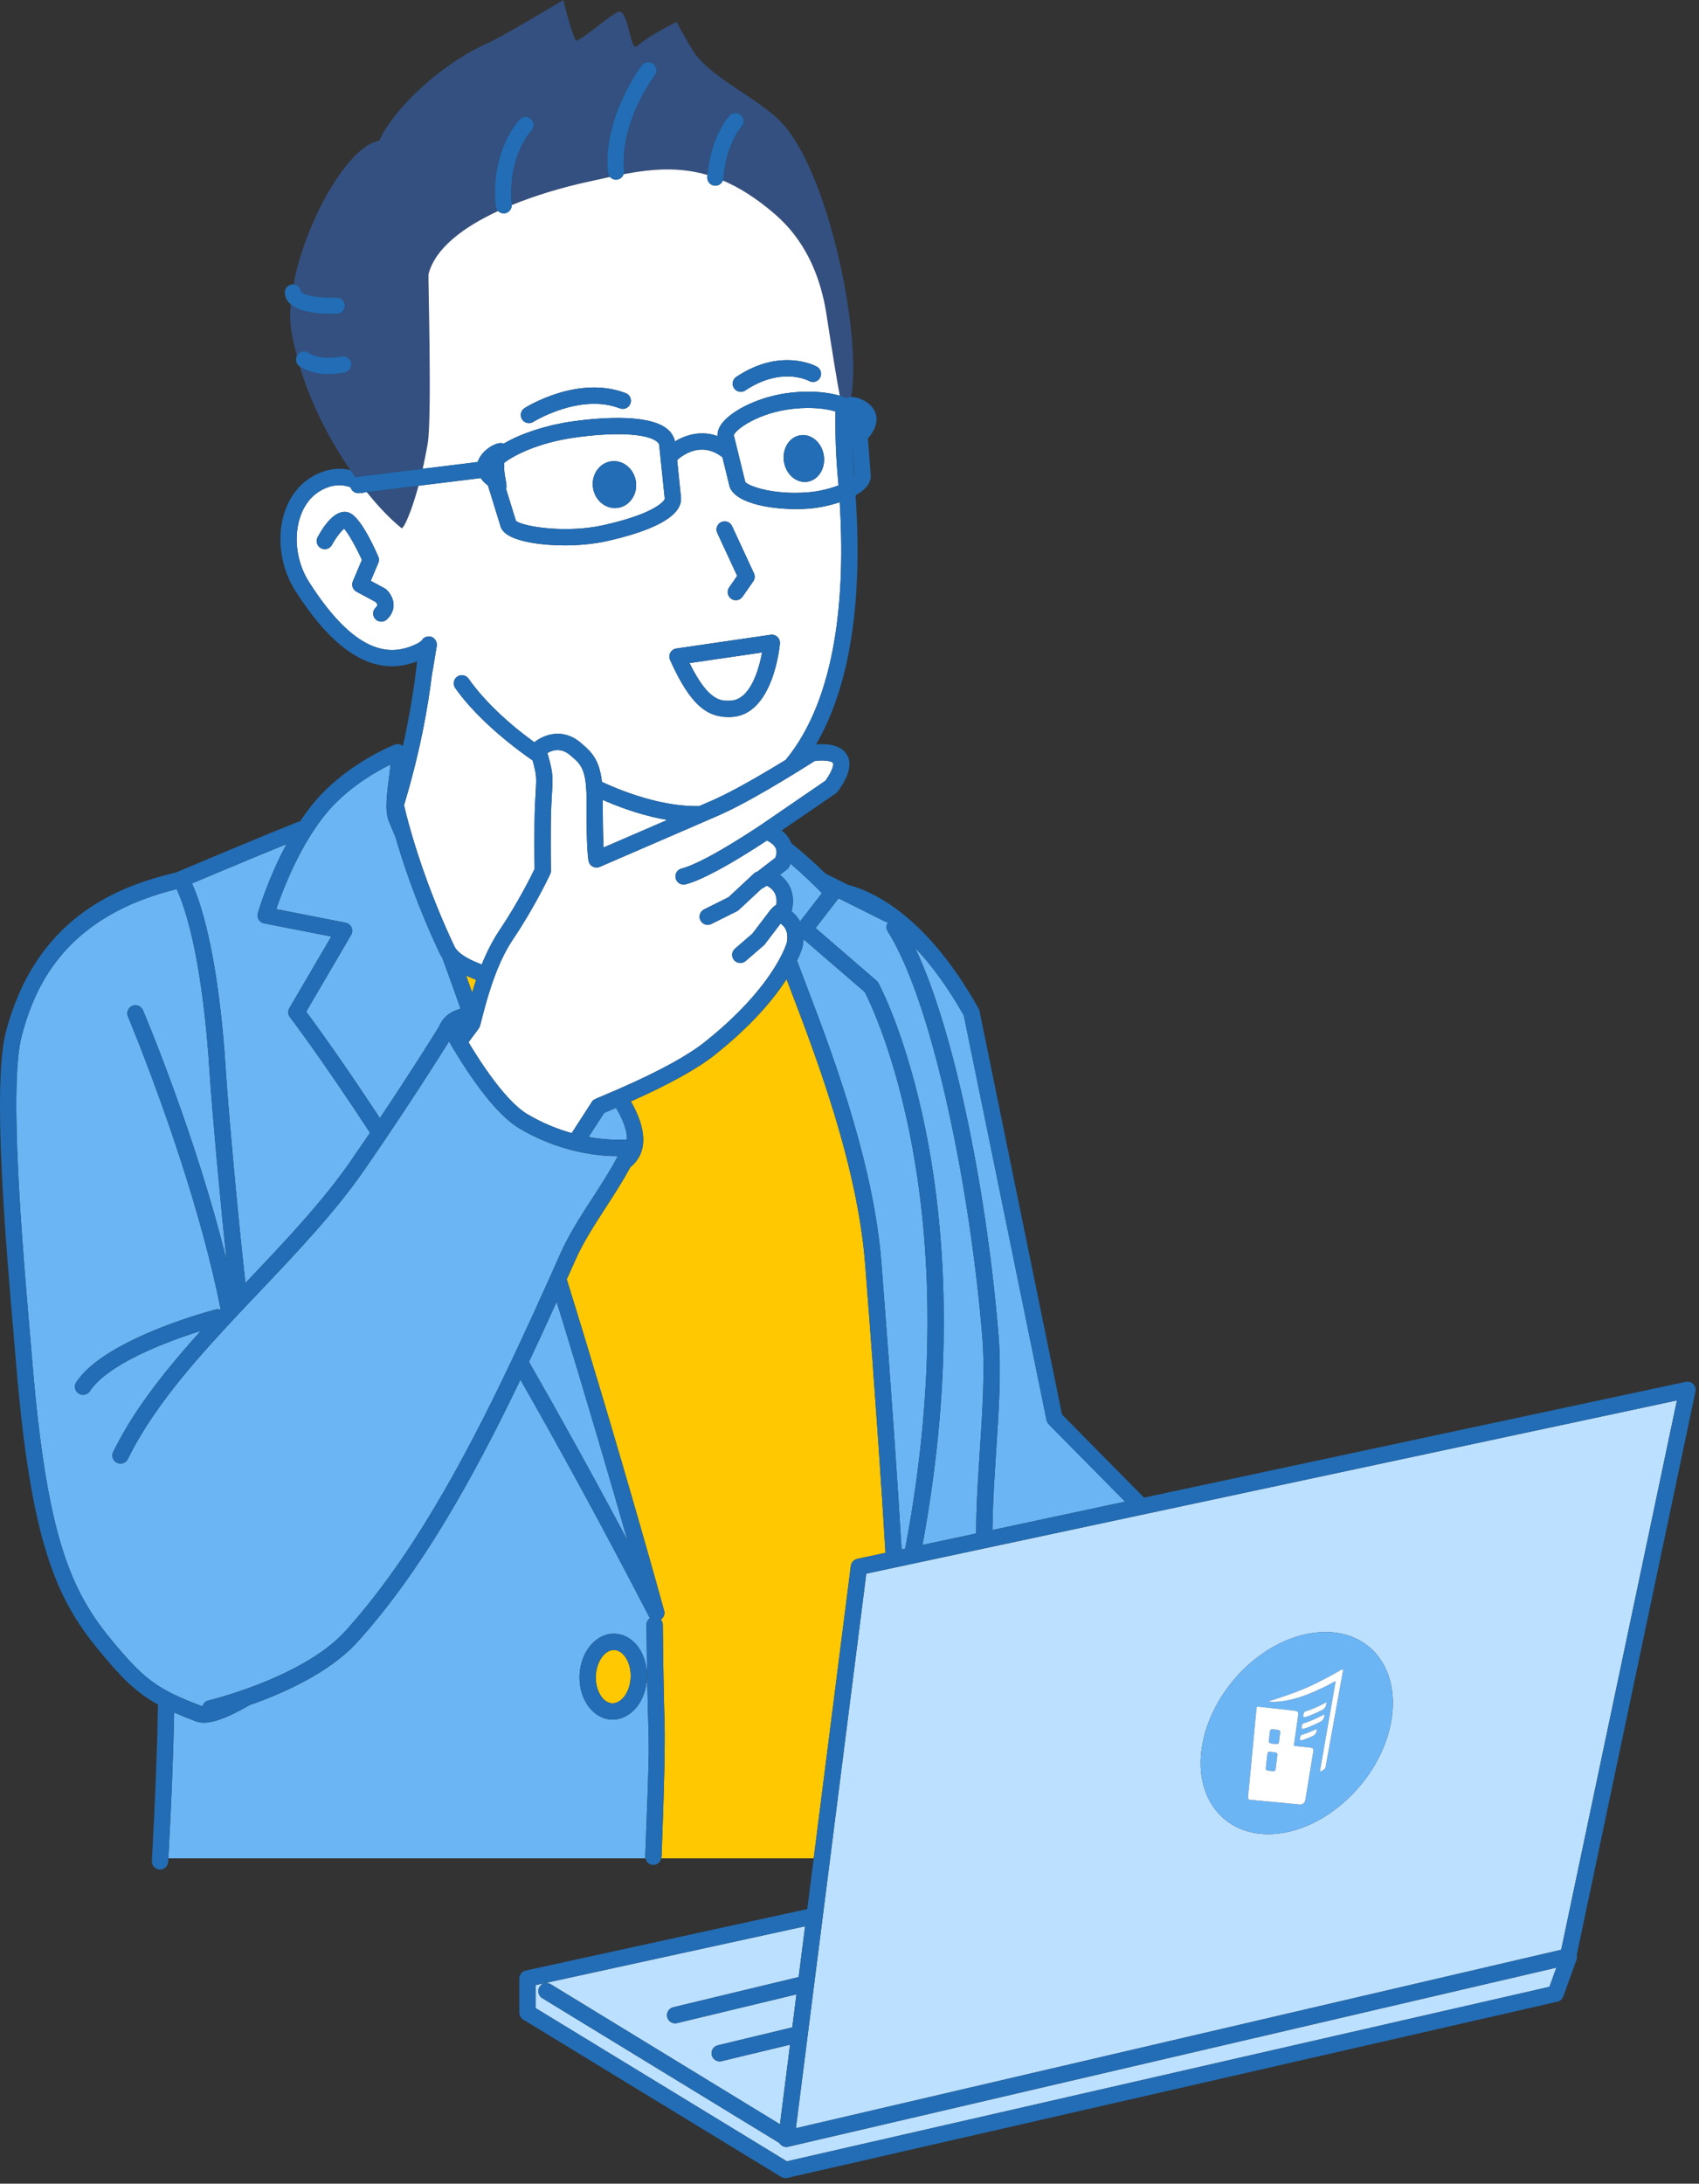 <?xml version="1.0" encoding="utf-8"?>
<svg xmlns="http://www.w3.org/2000/svg" fill="none" height="100%" overflow="visible" preserveAspectRatio="none" style="display: block;" viewBox="0 0 260 334" width="100%">
<rect x="0" y="0" width="260" height="334" fill="#333333" stroke="none"/>
<g id="Chara_mainA">
<g id="Group">
<path d="M98.76 284.24H98.787C98.778 284.192 98.767 284.146 98.764 284.096L98.76 284.24Z" fill="#FFC800" id="Vector"/>
<path d="M72.866 149.871C72.322 149.663 71.809 149.444 71.326 149.215C71.636 150.076 71.945 150.941 72.254 151.81C72.443 151.169 72.647 150.523 72.866 149.871Z" fill="#FFC800" id="Vector_2"/>
<path d="M130.207 239.499C130.271 238.989 130.645 238.579 131.14 238.453C131.155 238.449 131.168 238.44 131.184 238.436L132.361 238.185L135.503 237.514C135.002 228.978 134.075 214.871 132.393 193.307C131.716 184.625 129.333 175.45 126.709 167.322C126.344 166.192 125.976 165.088 125.605 164.004C125.234 162.917 124.864 161.854 124.495 160.82C123.265 157.371 122.07 154.232 121.057 151.58C120.817 150.952 120.588 150.351 120.367 149.77C118.449 152.735 115.107 156.809 109.368 161.363C106.691 163.486 102.371 165.872 96.542 168.465C98.529 171.899 99.139 175.166 97.476 177.464C97.183 177.868 96.839 178.223 96.456 178.537C95.341 180.597 94.038 182.626 92.755 184.604C91.041 187.25 89.267 189.987 88.076 192.664C87.628 193.672 87.179 194.674 86.73 195.677C95.278 223.218 101.522 245.958 101.637 246.379C101.781 246.904 101.553 247.433 101.118 247.726C101.297 247.933 101.423 248.187 101.426 248.485C101.51 256.992 101.624 260.915 101.699 263.51C101.792 266.693 101.645 273.322 101.259 283.397L101.234 284.054C101.231 284.121 101.202 284.178 101.19 284.241H124.524L130.187 239.651L130.206 239.5L130.207 239.499Z" fill="#FFC800" id="Vector_3"/>
<path d="M94.01 252.372C93.987 252.372 93.965 252.372 93.942 252.372C93.115 252.372 92.501 252.982 92.206 253.353C91.6 254.111 91.227 255.201 91.18 256.341C91.093 258.55 92.239 260.466 93.683 260.525C94.531 260.554 95.183 259.925 95.487 259.545C96.094 258.787 96.466 257.697 96.513 256.557C96.558 255.415 96.273 254.299 95.73 253.495C95.457 253.092 94.871 252.408 94.01 252.374V252.372Z" fill="#FFC800" id="Vector_4"/>
<path d="M54.601 72.959C54.622 72.955 54.638 72.942 54.66 72.939L55.873 72.789L64.683 71.702C64.95 70.518 65.21 69.237 65.449 67.841C66.12 63.92 65.499 42.062 65.569 41.949C66.596 37.929 70.978 34.706 76.215 32.279C76.008 32.079 75.864 31.81 75.836 31.501C75.056 22.984 79.338 18.452 79.521 18.264C80 17.769 80.791 17.756 81.285 18.235C81.779 18.713 81.793 19.5 81.318 19.995C81.162 20.159 77.651 23.961 78.32 31.273C78.323 31.306 78.309 31.335 78.31 31.367C82.164 29.79 86.286 28.615 89.779 27.847C90.995 27.579 92.181 27.312 93.346 27.064C93.171 26.871 93.043 26.632 93.017 26.352C92.594 21.732 94.122 17.367 95.63 14.305C96.874 11.779 98.104 10.136 98.214 9.991C98.632 9.443 99.414 9.34 99.961 9.756C100.509 10.173 100.615 10.956 100.198 11.504C100.176 11.533 99.303 12.707 98.312 14.569C96.834 17.346 95.092 21.667 95.5 26.126C95.517 26.308 95.489 26.482 95.432 26.644C99.778 25.823 103.893 25.481 108.26 26.763C108.651 22.338 110.242 19.556 111.096 18.359C111.396 17.938 111.606 17.709 111.637 17.676C112.109 17.175 112.899 17.15 113.4 17.621C113.9 18.092 113.926 18.878 113.459 19.38C113.451 19.389 113.387 19.463 113.291 19.588C112.75 20.291 111.046 22.825 110.718 27.251C110.708 27.379 110.666 27.495 110.621 27.609C113.063 28.645 115.606 30.224 118.33 32.538C120.592 34.46 125.132 38.861 126.522 48.404C127.475 54.554 128.09 58.334 128.518 60.527C128.528 60.53 128.537 60.533 128.547 60.536C128.919 60.645 129.273 60.766 129.602 60.901C129.679 60.835 129.778 60.783 129.914 60.752C130.011 60.73 130.131 60.73 130.246 60.726C131.968 51.658 126.846 25.93 119.305 18.438C115.79 14.946 108.763 11.809 106.238 8.033C105.059 6.27 103.549 3.355 103.549 3.355C103.549 3.355 99.129 5.513 97.538 7.037C96.374 8.152 96.232 1.214 94.562 1.83C93.422 2.251 88.331 6.722 88.082 6.164C87.175 4.127 86.215 -6.10352e-05 86.215 -6.10352e-05C86.215 -6.10352e-05 76.746 5.698 74.535 6.648C68.604 9.196 60.734 15.745 58.019 21.535C53.206 22.32 46.717 33.973 44.898 43.503C44.929 43.504 44.958 43.492 44.99 43.496C45.582 43.572 46.024 44.052 46.074 44.623C46.234 44.789 47.156 45.517 50.808 45.515C51.028 45.515 51.254 45.513 51.494 45.507C52.176 45.502 52.755 46.034 52.772 46.724C52.789 47.412 52.244 47.985 51.556 48.001C51.282 48.008 51.014 48.011 50.755 48.011C50.671 48.011 50.596 48.006 50.514 48.006C47.546 47.98 45.563 47.494 44.478 46.531C44.359 47.991 44.383 49.358 44.58 50.571C44.794 51.886 45.092 53.182 45.428 54.466C45.468 54.382 45.494 54.294 45.555 54.218C45.979 53.685 46.754 53.59 47.293 54.006C47.368 54.06 48.419 54.772 50.49 54.724C51.015 54.712 51.589 54.663 52.248 54.528C52.92 54.388 53.582 54.824 53.721 55.499C53.86 56.174 53.425 56.833 52.75 56.972C52.035 57.119 51.391 57.183 50.786 57.21C50.613 57.218 50.428 57.237 50.265 57.237C47.731 57.237 46.276 56.346 45.863 56.051C47.652 62.013 50.575 67.495 53.61 71.893C53.874 72.275 54.137 72.663 54.401 73.028C54.466 73.005 54.528 72.975 54.598 72.962L54.601 72.959Z" fill="#335080" id="Vector_5"/>
<path d="M60.601 80.06C60.893 80.317 61.181 80.565 61.451 80.778C61.534 80.843 61.734 80.6 62.011 80.065C62.517 79.086 63.278 77.122 64.042 74.296L58.54 74.975L56.963 75.17L56.129 75.273C57.723 77.254 59.263 78.883 60.6 80.061L60.601 80.06Z" fill="#335080" id="Vector_6"/>
<path d="M92.249 122.358C92.249 122.424 92.249 122.475 92.248 122.545C92.24 124.387 92.257 127.556 92.37 129.623C94.481 128.711 98.392 127.021 102.109 125.413C99.022 124.891 95.833 123.886 92.691 122.547C92.544 122.484 92.396 122.422 92.249 122.358Z" fill="white" id="Vector_7"/>
<path d="M69.555 144.78C69.636 144.95 69.756 145.118 69.896 145.285C70.564 146.081 71.887 146.837 73.723 147.521C74.452 145.711 75.337 143.924 76.454 142.261C79.277 138.057 81.311 133.949 81.815 132.905C81.795 131.582 81.728 126.232 81.877 123.075C81.887 122.867 81.897 122.69 81.906 122.502C81.93 122.047 81.953 121.627 81.974 121.268C82.11 118.938 82.132 118.524 81.502 116.312C76.417 112.781 72.149 108.777 69.661 105.236C69.46 104.95 69.398 104.61 69.457 104.292C69.514 103.982 69.686 103.694 69.964 103.499C70.528 103.103 71.306 103.238 71.702 103.803C74.004 107.079 77.582 110.493 81.771 113.536C83.186 112.4 86.131 111.224 88.929 113.662L89.179 113.878C90.638 115.13 91.744 116.353 92.116 119.602C94.974 120.91 97.874 121.944 100.673 122.582C101.08 122.675 101.483 122.754 101.886 122.83C102.074 122.866 102.262 122.902 102.449 122.933C102.813 122.995 103.176 123.049 103.535 123.096C103.709 123.119 103.881 123.137 104.054 123.156C104.266 123.179 104.476 123.199 104.686 123.217C104.861 123.232 105.039 123.253 105.213 123.264C105.351 123.273 105.485 123.272 105.623 123.279C106.086 123.3 106.542 123.307 106.992 123.3C107.48 123.088 107.94 122.889 108.364 122.705C108.603 122.601 108.838 122.499 109.053 122.406C109.24 122.325 109.444 122.229 109.641 122.138C110.04 121.955 110.454 121.757 110.888 121.541C113.898 120.039 117.604 117.843 120.228 116.235C128.162 106.621 129.362 90.654 128.503 76.818C126.966 77.334 125.273 77.682 123.791 77.797C123.171 77.845 122.509 77.869 121.827 77.869C117.358 77.869 111.989 76.798 111.564 74.06L110.547 69.911C110.515 69.891 110.478 69.886 110.447 69.863C107.269 67.461 104.416 69.653 103.622 70.373L104.199 75.941C104.505 78.079 102.16 79.727 99.036 80.959C98.253 81.268 97.421 81.549 96.569 81.806C95.614 82.095 94.639 82.354 93.676 82.581C93.403 82.646 93.13 82.71 92.861 82.769C90.869 83.211 88.592 83.421 86.39 83.421C82.658 83.421 79.138 82.82 77.571 81.736C77.006 81.344 76.663 80.876 76.55 80.34L76.335 79.642L75.923 78.307L75.511 76.973L74.675 74.264C74.248 73.951 73.855 73.564 73.552 73.126L64.043 74.299C63.278 77.125 62.517 79.09 62.012 80.068C61.735 80.603 61.535 80.846 61.452 80.781C61.181 80.568 60.893 80.319 60.602 80.063C59.265 78.886 57.725 77.256 56.131 75.275L55.393 75.366C55.411 75.42 55.43 75.474 55.449 75.528C55.384 75.478 55.318 75.431 55.252 75.384L54.968 75.419C54.916 75.425 54.864 75.429 54.814 75.429C54.262 75.429 53.795 75.054 53.639 74.528C53.094 74.334 52.529 74.219 51.941 74.219C51.15 74.219 50.32 74.41 49.452 74.838C47.206 75.945 46.223 78.006 45.794 79.539C44.939 82.594 45.513 86.226 47.291 89.018C54.93 101.015 60.414 100.138 63.873 98.43C63.969 98.383 64.048 98.326 64.134 98.273C64.281 98.181 64.414 98.08 64.532 97.969C64.611 97.831 64.714 97.713 64.837 97.616C64.842 97.609 64.847 97.602 64.852 97.595L64.854 97.598C65.031 97.462 65.243 97.39 65.471 97.364C65.583 97.351 65.694 97.333 65.81 97.352C65.986 97.381 66.145 97.447 66.285 97.538C66.451 97.646 66.574 97.797 66.672 97.966C66.812 98.207 66.887 98.488 66.838 98.784L66.773 99.18L66.524 100.696L66.204 102.642C66.196 102.691 66.169 102.73 66.156 102.776C65.445 108.554 64.279 114.894 62.05 122.42C61.976 122.671 61.908 122.914 61.832 123.167C61.967 123.762 62.318 125.221 62.918 127.299C64.074 131.296 66.171 137.624 69.56 144.782L69.555 144.78ZM110.371 79.856C110.995 79.565 111.738 79.839 112.027 80.463L115.375 87.685C115.562 88.087 115.521 88.558 115.267 88.922L113.632 91.27C113.389 91.618 113.001 91.804 112.607 91.805C112.361 91.805 112.112 91.732 111.895 91.58C111.33 91.186 111.19 90.409 111.584 89.844L112.81 88.084L109.764 81.512C109.474 80.887 109.746 80.146 110.371 79.856ZM102.585 99.823C102.773 99.481 103.111 99.248 103.498 99.191L117.928 97.089C118.305 97.032 118.687 97.154 118.965 97.417C119.242 97.679 119.384 98.053 119.351 98.433C119.311 98.882 118.306 109.43 111.87 109.666C111.745 109.67 111.622 109.673 111.499 109.673C108.357 109.673 105.724 108.09 102.538 100.932C102.379 100.576 102.396 100.165 102.585 99.823ZM59.206 94.741C58.965 94.97 58.657 95.082 58.349 95.082C58.018 95.082 57.688 94.951 57.442 94.691C56.969 94.191 56.991 93.401 57.492 92.928C57.582 92.843 57.733 92.68 57.733 92.546C57.733 92.405 57.618 92.219 57.518 92.096L54.554 90.502C53.987 90.197 53.745 89.512 53.995 88.918L55.382 85.631C54.409 83.51 53.251 81.49 52.656 80.869C52.19 81.216 51.362 82.307 50.8 83.345C50.472 83.951 49.715 84.177 49.11 83.848C48.504 83.52 48.278 82.764 48.606 82.159C49.51 80.486 51.319 77.77 53.307 78.372C54.838 78.837 56.641 82.294 57.885 85.111C58.024 85.425 58.027 85.783 57.893 86.1L56.736 88.842L58.876 89.993C58.963 90.04 59.044 90.097 59.118 90.163C59.23 90.263 60.211 91.181 60.228 92.51C60.236 93.079 60.064 93.931 59.206 94.741Z" fill="white" id="Vector_8"/>
<path d="M118.333 32.537C115.609 30.222 113.066 28.644 110.624 27.608C110.44 28.076 109.999 28.406 109.478 28.406C109.447 28.406 109.416 28.406 109.384 28.403C108.697 28.352 108.181 27.754 108.232 27.067C108.24 26.962 108.253 26.866 108.262 26.763C103.895 25.482 99.779 25.824 95.433 26.644C95.278 27.093 94.876 27.436 94.373 27.481C94.334 27.485 94.296 27.486 94.257 27.486C93.895 27.486 93.576 27.319 93.346 27.065C92.18 27.313 90.995 27.58 89.778 27.848C86.285 28.616 82.163 29.791 78.309 31.368C78.319 32.014 77.844 32.571 77.192 32.631C77.153 32.635 77.115 32.636 77.076 32.636C76.743 32.636 76.442 32.499 76.216 32.281C70.978 34.708 66.597 37.931 65.57 41.951C65.499 42.065 66.121 63.922 65.45 67.843C65.21 69.239 64.951 70.52 64.683 71.704L73.103 70.665C73.602 69.037 75.534 67.802 76.626 67.768C76.814 67.762 76.945 67.806 77.052 67.874C79.675 66.313 83.588 65.042 87.356 64.493C90.727 64.001 98.907 63.12 102.033 65.554C102.712 66.083 103.131 66.76 103.292 67.518C104.951 66.508 107.304 65.803 109.802 66.699C109.764 66.03 110.015 65.342 110.571 64.65C112.084 62.765 116.199 60.578 121.136 60.046C123.946 59.744 126.521 59.948 128.521 60.528C128.093 58.334 127.478 54.554 126.525 48.405C125.135 38.862 120.595 34.461 118.333 32.539V32.537ZM96.469 61.743C96.222 62.386 95.501 62.703 94.859 62.461C88.742 60.11 81.683 64.483 81.612 64.528C81.404 64.658 81.174 64.72 80.948 64.72C80.534 64.72 80.129 64.514 79.891 64.138C79.523 63.556 79.698 62.787 80.278 62.419C80.609 62.209 88.454 57.332 95.751 60.13C96.395 60.377 96.716 61.1 96.469 61.743ZM125.494 57.782C125.16 58.382 124.404 58.597 123.804 58.268C123.619 58.169 119.548 56.067 114.059 59.719C113.847 59.861 113.606 59.929 113.369 59.929C112.966 59.929 112.57 59.734 112.329 59.372C111.947 58.799 112.103 58.024 112.676 57.643C119.495 53.101 124.789 55.961 125.012 56.084C125.614 56.42 125.829 57.18 125.493 57.781L125.494 57.782Z" fill="white" id="Vector_9"/>
<path d="M114.031 73.684C114.372 74.286 118.18 75.732 123.598 75.304C125.374 75.166 127.039 74.731 128.32 74.24C128.282 73.773 128.243 73.307 128.201 72.846C127.792 68.348 127.828 64.242 127.853 62.933C126.392 62.505 124.233 62.219 121.403 62.524C116.004 63.106 112.565 65.709 112.293 66.552L114.002 73.524C114.015 73.577 114.024 73.629 114.03 73.683L114.031 73.684ZM122.479 66.573C124.165 66.319 125.772 67.705 126.068 69.669C126.364 71.633 125.238 73.431 123.552 73.686C121.866 73.94 120.259 72.554 119.963 70.59C119.667 68.626 120.794 66.828 122.479 66.573Z" fill="white" id="Vector_10"/>
<path d="M77.447 74.788L78.265 77.437L78.677 78.772L78.951 79.66C79.821 80.414 84.954 81.347 90.108 80.709C90.849 80.617 91.59 80.493 92.32 80.331C92.765 80.232 93.182 80.133 93.587 80.033C100.467 78.338 101.766 76.544 101.723 76.243L100.879 68.101C100.864 67.956 100.808 67.761 100.5 67.522C98.907 66.282 93.889 66.061 87.715 66.961C82.473 67.725 78.698 69.581 77.161 70.794C77.146 71.041 77.14 71.295 77.147 71.553C77.191 73.042 77.685 74.237 77.447 74.788ZM93.492 70.565C95.304 70.292 97.013 71.662 97.309 73.627C97.605 75.591 96.377 77.405 94.565 77.678C92.753 77.951 91.044 76.58 90.748 74.616C90.452 72.652 91.681 70.838 93.492 70.565Z" fill="white" id="Vector_11"/>
<path d="M111.778 107.173C114.842 107.061 116.144 102.345 116.623 99.801L105.518 101.418C108.412 107.296 110.34 107.233 111.778 107.173Z" fill="white" id="Vector_12"/>
<path d="M119.535 141.319C119.507 141.299 119.482 141.274 119.454 141.255L119.289 141.472L118.631 142.336L118.497 142.512L117.697 143.563L117.048 144.416C116.996 144.484 116.936 144.548 116.871 144.604L114.104 146.994C113.868 147.197 113.578 147.297 113.289 147.297C113.279 147.297 113.269 147.291 113.259 147.291C112.92 147.282 112.584 147.142 112.345 146.866C111.894 146.345 111.952 145.556 112.473 145.106L115.141 142.801L116.181 141.435L116.586 140.903L116.969 140.4L117.423 139.803L117.752 139.37L117.932 139.134C117.977 139.075 118.04 139.042 118.092 138.994C118.142 138.921 118.203 138.856 118.269 138.794C118.298 138.766 118.321 138.733 118.354 138.708L118.805 138.361C119.056 136.57 118.011 135.788 117.339 135.475L116.593 135.93C116.568 135.945 116.54 135.946 116.514 135.96L116.501 135.972L115.695 136.722L115.576 136.832L114.779 137.575L114.649 137.696L113.863 138.428L113.059 139.176C112.972 139.257 112.873 139.325 112.766 139.379L108.859 141.329C108.68 141.418 108.49 141.461 108.303 141.461C107.845 141.461 107.405 141.208 107.186 140.771C106.878 140.154 107.129 139.405 107.745 139.097L111.491 137.227L112.311 136.464L113.161 135.672L113.226 135.611L114.075 134.82L114.142 134.758L114.989 133.969L115.401 133.585C115.551 133.445 115.728 133.364 115.913 133.312L116.572 132.803L117.624 131.991L118.648 131.201C118.675 131.134 118.69 131.072 118.711 131.008C118.787 130.777 118.829 130.561 118.833 130.362C118.837 130.167 118.812 129.983 118.747 129.815C118.615 129.476 118.259 129.006 117.371 128.552C117.195 128.668 117.024 128.782 116.832 128.907C116.556 129.088 116.26 129.279 115.954 129.476C115.005 130.086 113.929 130.759 112.809 131.429C112.518 131.603 112.225 131.775 111.93 131.947C111.858 131.989 111.786 132.031 111.713 132.073C111.42 132.242 111.128 132.408 110.835 132.572C110.756 132.616 110.677 132.661 110.598 132.704C110.306 132.867 110.016 133.023 109.727 133.178C107.925 134.14 106.206 134.933 104.915 135.261C104.812 135.287 104.708 135.3 104.607 135.3C104.05 135.3 103.543 134.924 103.399 134.36C103.229 133.692 103.633 133.013 104.301 132.843C105.324 132.583 106.702 131.963 108.189 131.182C108.398 131.072 108.613 130.954 108.826 130.838C108.984 130.752 109.141 130.67 109.301 130.581C109.518 130.46 109.737 130.334 109.956 130.209C110.103 130.125 110.249 130.044 110.397 129.959C110.621 129.829 110.843 129.696 111.066 129.564C111.894 129.074 112.706 128.576 113.472 128.095C113.847 127.859 114.211 127.628 114.557 127.406C114.958 127.148 115.339 126.901 115.689 126.671C116.004 126.464 116.289 126.275 116.552 126.1L116.819 125.917L126.326 119.406C127.55 117.666 127.565 116.869 127.462 116.707C127.24 116.354 125.9 116.215 124.669 116.398C124.233 116.677 123.2 117.332 121.848 118.164C119.463 119.632 116.065 121.663 113.05 123.234C112.629 123.454 112.219 123.661 111.816 123.859C111.379 124.075 110.96 124.273 110.555 124.457C110.386 124.534 110.211 124.616 110.049 124.687C109.596 124.884 109.083 125.107 108.53 125.347C108.2 125.49 107.855 125.639 107.497 125.795C107.476 125.804 107.456 125.813 107.435 125.822C107.415 125.831 107.395 125.839 107.375 125.848C107.001 126.01 106.616 126.177 106.219 126.349C106.213 126.351 106.207 126.354 106.202 126.357C105.82 126.523 105.43 126.691 105.031 126.864C105.024 126.867 105.018 126.87 105.011 126.872C99.126 129.42 91.785 132.59 91.785 132.59C91.434 132.741 91.035 132.724 90.698 132.542C90.362 132.361 90.128 132.036 90.062 131.66C89.75 129.884 89.745 124.504 89.754 122.531C89.755 122.21 89.757 121.969 89.758 121.859C89.755 121.622 89.748 121.4 89.74 121.184C89.727 120.84 89.706 120.525 89.68 120.229C89.608 119.398 89.487 118.748 89.326 118.224C88.936 116.957 88.31 116.414 87.556 115.767L87.291 115.538C85.987 114.402 84.762 114.667 83.98 115.064C83.909 115.1 83.836 115.136 83.772 115.174C84.034 116.082 84.208 116.75 84.329 117.337C84.396 117.663 84.449 117.97 84.482 118.261C84.584 119.148 84.547 119.981 84.464 121.409C84.445 121.732 84.424 122.107 84.403 122.508C84.391 122.727 84.38 122.942 84.368 123.189C84.204 126.654 84.312 133.087 84.313 133.152C84.316 133.34 84.277 133.528 84.197 133.7C84.104 133.898 81.891 138.634 78.524 143.648C77.551 145.096 76.768 146.674 76.108 148.287C75.948 148.678 75.801 149.07 75.656 149.464C75.509 149.863 75.365 150.26 75.231 150.66C74.9 151.646 74.599 152.629 74.332 153.589C74.212 154.018 74.101 154.438 73.991 154.856C73.894 155.223 73.8 155.58 73.709 155.936C73.692 156.002 73.675 156.069 73.658 156.135C73.604 156.345 73.548 156.562 73.495 156.767L73.467 156.875C73.427 157.031 73.357 157.179 73.261 157.309L72.999 157.663L72.093 158.886L71.697 159.421C72.086 160.067 72.525 160.778 73.002 161.52C73.786 162.74 74.673 164.043 75.612 165.284C76.322 166.222 77.06 167.122 77.805 167.924C78.791 168.986 79.787 169.876 80.74 170.438C83.101 171.831 85.4 172.726 87.486 173.31L90.513 168.629C90.702 168.244 90.96 168.138 91.867 167.761C92.2 167.623 92.505 167.489 92.829 167.352C93.224 167.185 93.619 167.018 94.002 166.853C94.396 166.683 94.782 166.515 95.162 166.347C100.983 163.778 105.243 161.447 107.817 159.405C114.535 154.076 117.768 149.463 119.246 146.766C119.594 146.131 119.839 145.614 120.015 145.207C120.275 144.606 120.38 144.256 120.384 144.242C120.462 143.907 120.486 143.613 120.488 143.336C120.495 142.358 120.079 141.723 119.533 141.318L119.535 141.319Z" fill="white" id="Vector_13"/>
<path d="M152.436 222.047C152.221 225.324 151.998 228.713 151.915 231.857C151.896 232.588 151.882 233.307 151.872 234.018L172.174 229.682L160.489 217.849C160.319 217.676 160.203 217.459 160.155 217.222L147.493 155.32C144.961 150.835 142.423 147.475 140.035 144.953C146.413 158.373 151.214 184.08 152.83 204.535C153.244 209.775 152.834 216.014 152.437 222.048L152.436 222.047Z" fill="#6BB5F5" id="Vector_14"/>
<path d="M98.742 283.957L98.767 283.3C98.781 282.936 98.794 282.588 98.808 282.241C99.314 269.036 99.338 268.209 99.228 264.288C99.222 264.063 99.215 263.83 99.208 263.581C99.132 260.976 99.018 257.039 98.933 248.509C98.929 248.081 99.154 247.72 99.48 247.493C99.425 247.426 99.37 247.359 99.329 247.28C92.279 233.651 85.669 221.582 79.644 211.036C72.256 226.419 64.351 240.47 54.706 251.143C50.435 255.87 43.264 259.027 38.211 260.797C36.543 261.754 35.056 262.504 33.741 262.967C32.825 263.29 31.984 263.487 31.24 263.487C30.773 263.487 30.34 263.417 29.941 263.267C28.714 262.807 27.636 262.37 26.651 261.933C26.518 268.447 26.232 275.739 25.764 284.241H98.762L98.765 284.097C98.761 284.049 98.741 284.007 98.742 283.958V283.957ZM93.747 263.021C93.692 263.021 93.638 263.021 93.583 263.017C90.738 262.903 88.542 259.864 88.687 256.242C88.754 254.556 89.312 252.977 90.256 251.796C91.275 250.522 92.684 249.803 94.11 249.881C95.54 249.938 96.885 250.746 97.798 252.099C98.644 253.353 99.073 254.971 99.006 256.657C98.938 258.343 98.381 259.921 97.437 261.102C96.458 262.329 95.121 263.022 93.747 263.022V263.021Z" fill="#6BB5F5" id="Vector_15"/>
<path d="M34.575 163.984C34.92 169.468 36.304 184.901 37.429 195.093C37.471 195.472 37.515 195.854 37.558 196.235C37.671 196.116 37.784 195.996 37.897 195.878C43.523 189.952 49.34 183.825 53.646 177.609C54.682 176.113 55.676 174.66 56.624 173.261C48.947 161.553 44.474 155.718 44.374 155.588C44.062 155.186 44.027 154.634 44.284 154.195L50.695 143.245L40.418 141.231C40.074 141.164 39.774 140.955 39.592 140.656C39.41 140.356 39.362 139.995 39.46 139.658C39.55 139.347 41.024 134.36 43.847 129.108C41.572 130.032 37.81 131.578 32.575 133.779C31.566 134.203 30.501 134.652 29.381 135.126C29.445 135.265 29.513 135.417 29.584 135.582C30.942 138.734 33.492 146.737 34.576 163.983L34.575 163.984Z" fill="#6BB5F5" id="Vector_16"/>
<path d="M80.947 208.299C85.63 216.458 90.67 225.537 96.009 235.58C93.5 226.797 89.693 213.73 85.184 199.112C83.783 202.211 82.373 205.278 80.948 208.3L80.947 208.299Z" fill="#6BB5F5" id="Vector_17"/>
<path d="M52.899 141.135C53.296 141.213 53.63 141.478 53.796 141.847C53.962 142.215 53.94 142.641 53.735 142.99L46.857 154.738C48.202 156.539 52.156 161.941 58.134 171.019C62.705 164.198 65.966 158.993 67.179 157.032C67.544 156.137 68.141 155.419 68.946 154.933C69.095 154.843 69.248 154.757 69.411 154.683C69.67 154.565 70.036 154.419 70.479 154.272C69.547 151.634 68.612 149.029 67.676 146.475C67.533 146.271 67.402 146.063 67.301 145.848C63.834 138.525 61.71 132.149 60.531 128.068C60.199 127.27 59.868 126.473 59.538 125.699C59.161 124.814 59.097 123.665 59.163 122.418C59.215 121.423 59.348 120.367 59.484 119.323C59.585 118.549 59.698 117.674 59.749 116.935C57.698 117.947 54.007 120.038 50.969 123.228C50.162 124.075 49.409 125.014 48.704 125.998C48.535 126.234 48.371 126.473 48.207 126.713C45.12 131.274 43.098 136.632 42.275 139.053L52.899 141.135Z" fill="#6BB5F5" id="Vector_18"/>
<path d="M124.806 141.951L125.301 142.378L126.504 143.416L127.707 144.453L134.14 150C134.251 150.095 134.344 150.209 134.415 150.337C134.597 150.666 151.3 181.592 141.168 236.304L149.125 234.604L149.37 234.552C149.381 233.646 149.396 232.729 149.42 231.79C149.458 230.333 149.528 228.828 149.611 227.311C149.625 227.052 149.639 226.794 149.654 226.535C149.743 224.982 149.845 223.421 149.946 221.883C150.337 215.939 150.741 209.791 150.341 204.732C150.296 204.162 150.247 203.585 150.196 203.005C149.016 189.425 146.376 173.299 142.854 160.47C140.784 152.928 138.41 146.522 135.847 142.455C135.594 142.054 135.614 141.571 135.831 141.185C135.853 141.145 135.864 141.102 135.891 141.065C135.786 141.058 135.682 141.036 135.579 141.002C135.524 140.984 135.469 140.969 135.416 140.943L130.856 138.665L128.95 137.713L128.323 137.4L128.209 137.547L127.996 137.823L126.673 139.535L125.35 141.247L124.805 141.952L124.806 141.951Z" fill="#6BB5F5" id="Vector_19"/>
<path d="M125.54 136.923L125.783 136.608C125.716 136.539 125.638 136.461 125.563 136.384C125.351 136.169 125.107 135.925 124.835 135.655C124.413 135.239 123.925 134.768 123.381 134.258C122.809 133.723 122.179 133.15 121.503 132.561C121.397 132.469 121.291 132.377 121.183 132.284C121.108 132.219 121.033 132.155 120.957 132.09C120.939 132.136 120.923 132.182 120.904 132.228C120.86 132.332 120.835 132.433 120.784 132.538C120.7 132.713 120.576 132.866 120.422 132.984L120.329 133.056L119.348 133.813C120.626 134.783 121.811 136.533 121.157 139.341C121.152 139.362 121.146 139.384 121.14 139.405C121.655 139.812 122.104 140.325 122.432 140.942L125.54 136.92V136.923Z" fill="#6BB5F5" id="Vector_20"/>
<path d="M138.52 236.87C148.458 184.678 133.696 154.371 132.333 151.736L127.568 147.628L126.365 146.591L125.162 145.553L122.969 143.663C122.952 143.947 122.914 144.244 122.855 144.551C122.836 144.652 122.829 144.746 122.805 144.848C122.779 144.95 122.57 145.7 121.971 146.944C122.39 148.072 122.864 149.317 123.388 150.69C123.821 151.824 124.29 153.055 124.777 154.349C125.14 155.312 125.513 156.313 125.895 157.353C126.261 158.349 126.633 159.384 127.008 160.443C128.248 163.939 129.512 167.747 130.666 171.727C132.666 178.621 134.324 186.008 134.879 193.114C136.538 214.375 137.462 228.393 137.97 236.988L138.519 236.871L138.52 236.87Z" fill="#6BB5F5" id="Vector_21"/>
<path d="M94.528 176.837C93.087 176.837 91.026 176.702 88.605 176.178C88.186 176.087 87.757 175.987 87.317 175.871C86.907 175.763 86.49 175.644 86.064 175.512C84.001 174.873 81.766 173.942 79.472 172.589C79.422 172.559 79.371 172.521 79.322 172.49C78.746 172.136 78.166 171.69 77.585 171.179C76.918 170.59 76.251 169.92 75.597 169.188C74.853 168.353 74.124 167.447 73.43 166.521C72.172 164.843 71.025 163.101 70.091 161.591C69.841 161.185 69.612 160.804 69.392 160.438C69.38 160.418 69.37 160.399 69.358 160.379C69.124 159.988 68.906 159.615 68.716 159.285C68.532 159.579 68.32 159.916 68.096 160.274C67.805 160.736 67.481 161.248 67.124 161.811C65.346 164.613 62.767 168.602 59.617 173.283C59.508 173.445 59.398 173.607 59.288 173.77C59.15 173.976 59.011 174.182 58.87 174.391C58.617 174.765 58.359 175.143 58.1 175.525C57.327 176.662 56.526 177.83 55.697 179.028C51.282 185.402 45.397 191.6 39.706 197.594C39.115 198.215 38.525 198.839 37.932 199.464C37.56 199.857 37.188 200.25 36.816 200.645C36.699 200.77 36.581 200.896 36.464 201.021C36.211 201.29 35.959 201.56 35.706 201.829C35.245 202.323 34.785 202.819 34.327 203.315C31.279 206.617 28.335 209.969 25.738 213.389C25.378 213.862 25.026 214.336 24.681 214.811C23.904 215.882 23.163 216.96 22.468 218.045C22.198 218.466 21.939 218.888 21.683 219.311C20.912 220.586 20.195 221.87 19.566 223.165C19.265 223.783 18.518 224.042 17.898 223.74C17.279 223.439 17.02 222.692 17.323 222.073C17.569 221.567 17.831 221.065 18.098 220.563C19.082 218.714 20.201 216.891 21.43 215.094C21.654 214.768 21.884 214.444 22.113 214.119C22.826 213.111 23.57 212.111 24.341 211.117C24.657 210.711 24.973 210.306 25.296 209.903C27.012 207.759 28.84 205.645 30.726 203.557C29.119 204.063 27.009 204.781 24.799 205.674C24.491 205.799 24.181 205.927 23.87 206.059C23.067 206.399 22.261 206.76 21.466 207.142C21.299 207.222 21.133 207.303 20.966 207.385C17.895 208.911 15.104 210.743 13.751 212.782C13.511 213.144 13.114 213.341 12.71 213.341C12.473 213.341 12.233 213.274 12.021 213.132C11.447 212.751 11.291 211.977 11.672 211.403C13.428 208.757 17.043 206.49 20.805 204.705C20.944 204.639 21.081 204.573 21.221 204.509C22.024 204.136 22.832 203.785 23.628 203.457C23.927 203.334 24.224 203.214 24.517 203.098C28.896 201.365 32.691 200.367 33.016 200.282C33.252 200.223 33.48 200.254 33.697 200.323C33.719 200.299 33.742 200.275 33.764 200.251C30.831 185.413 24.927 169.11 21.738 160.88C20.46 157.582 19.616 155.567 19.581 155.484C19.311 154.849 19.608 154.117 20.244 153.849C20.709 153.651 21.227 153.764 21.576 154.087C21.701 154.203 21.808 154.343 21.878 154.511C22.326 155.57 30.07 174.006 34.663 192.712C33.596 182.632 32.403 169.189 32.084 164.136C31.059 147.816 28.698 140.043 27.451 136.959C27.312 136.616 27.188 136.331 27.079 136.098C27.064 136.063 27.047 136.025 27.03 135.993C23.434 136.876 20.395 138.047 17.811 139.414C17.5 139.578 17.198 139.746 16.901 139.916C7.935 145.034 4.851 152.61 3.315 158.476C1.32 166.092 3.456 190.943 4.604 204.293C4.732 205.781 4.85 207.156 4.953 208.387C7.123 234.436 10.669 243.041 16.87 250.604C19.755 254.12 21.677 256.147 24 257.697C24.073 257.744 24.148 257.789 24.22 257.835C24.983 258.329 25.794 258.778 26.698 259.212C27.878 259.779 29.212 260.325 30.816 260.927C30.863 260.945 30.922 260.949 30.977 260.961C31.102 260.551 31.416 260.209 31.863 260.104C31.883 260.1 32.15 260.035 32.605 259.913C32.849 259.848 33.148 259.765 33.495 259.666C34.444 259.394 35.749 258.995 37.261 258.467C39.687 257.62 42.63 256.441 45.459 254.925C45.844 254.718 46.227 254.506 46.606 254.287C48.967 252.924 51.181 251.321 52.855 249.469C62.621 238.66 70.621 224.219 78.136 208.41C78.355 207.951 78.573 207.488 78.79 207.027C79.004 206.573 79.216 206.115 79.43 205.659C80.99 202.323 82.535 198.937 84.072 195.513C84.112 195.422 84.153 195.33 84.195 195.239C84.412 194.752 84.63 194.263 84.849 193.775C85.103 193.207 85.356 192.64 85.609 192.071C85.672 191.929 85.736 191.789 85.799 191.646C87.07 188.791 88.897 185.97 90.663 183.244C91.349 182.187 92.043 181.116 92.706 180.038C93.001 179.56 93.287 179.08 93.566 178.6C93.907 178.012 94.237 177.424 94.544 176.836H94.529L94.528 176.837Z" fill="#6BB5F5" id="Vector_22"/>
<path d="M92.826 170.067C92.682 170.127 92.559 170.177 92.459 170.219L90.074 173.908C92.911 174.417 95.063 174.352 95.951 174.286C95.973 172.955 95.371 171.283 94.267 169.454C93.787 169.658 93.324 169.86 92.826 170.067Z" fill="#6BB5F5" id="Vector_23"/>
<path d="M70.409 156.972C70.379 156.986 70.346 157.002 70.307 157.023C70.316 157.039 70.326 157.056 70.335 157.073L70.409 156.972Z" fill="#6BB5F5" id="Vector_24"/>
<path d="M120.334 328.382C120.029 328.382 119.73 328.27 119.499 328.061C119.408 327.979 119.336 327.883 119.274 327.781L82.977 305.621C82.389 305.263 82.203 304.495 82.562 303.906C82.921 303.318 83.69 303.133 84.277 303.492L119.36 324.911L120.906 312.739L110.424 315.261C110.326 315.284 110.228 315.296 110.131 315.296C109.568 315.296 109.057 314.911 108.919 314.34C108.758 313.67 109.17 312.996 109.84 312.835L121.242 310.092L121.883 305.043L103.61 309.44C103.512 309.463 103.414 309.475 103.317 309.475C102.754 309.475 102.243 309.09 102.105 308.519C101.944 307.849 102.356 307.175 103.026 307.014L122.219 302.396L123.206 294.626L81.971 303.625V307.146L120.414 330.58L237.116 303.888L238.176 300.954L120.618 328.351C120.524 328.372 120.429 328.383 120.335 328.383L120.334 328.382Z" fill="#BCE0FF" id="Vector_25"/>
<path d="M175.701 231.479L174.253 231.788L151.85 236.573L150.98 236.759L149.354 237.106L148.923 237.198L140.65 238.965L139.322 239.249L137.596 239.618L136.881 239.771L135.645 240.035L133.052 240.589L132.567 240.693L132.328 242.578L131.932 245.699L127.037 284.241L126.123 291.436L125.956 292.749L125.789 294.062L124.81 301.772L124.474 304.419L123.833 309.468L123.497 312.115L121.795 325.513L236.267 298.836L238.194 298.387L238.911 298.22L239.078 297.429L256.621 214.196L177.147 231.17L175.699 231.48L175.701 231.479ZM183.828 267.999C184.74 259.564 192.127 251.314 200.395 249.844C208.774 248.354 214.4 254.457 212.912 263.187C211.479 271.597 203.954 279.176 196.148 280.377C188.439 281.563 182.949 276.132 183.828 267.999Z" fill="#BCE0FF" id="Vector_26"/>
<path d="M97.797 252.098C96.884 250.745 95.539 249.937 94.109 249.88C92.683 249.802 91.274 250.521 90.255 251.795C89.311 252.977 88.754 254.556 88.686 256.241C88.541 259.863 90.737 262.902 93.582 263.016C93.637 263.019 93.691 263.02 93.746 263.02C95.12 263.02 96.456 262.327 97.436 261.1C98.38 259.918 98.937 258.34 99.005 256.655C99.072 254.969 98.643 253.352 97.797 252.098ZM95.486 259.544C95.182 259.925 94.529 260.554 93.682 260.524C92.236 260.465 91.09 258.549 91.179 256.34C91.224 255.199 91.598 254.11 92.204 253.352C92.5 252.981 93.114 252.371 93.941 252.371C93.963 252.371 93.986 252.371 94.008 252.371C94.869 252.405 95.456 253.089 95.728 253.492C96.271 254.297 96.557 255.413 96.511 256.554C96.465 257.695 96.092 258.784 95.486 259.542V259.544Z" fill="#226DB5" id="Vector_27"/>
<path d="M59.119 90.164C59.046 90.098 58.964 90.041 58.877 89.994L56.737 88.843L57.894 86.101C58.027 85.784 58.024 85.426 57.886 85.112C56.642 82.295 54.839 78.838 53.308 78.373C51.32 77.771 49.511 80.487 48.607 82.16C48.28 82.765 48.505 83.521 49.111 83.849C49.716 84.178 50.473 83.953 50.801 83.346C51.363 82.308 52.192 81.217 52.657 80.87C53.252 81.491 54.41 83.511 55.383 85.632L53.996 88.919C53.746 89.513 53.988 90.198 54.555 90.503L57.519 92.097C57.619 92.22 57.734 92.407 57.734 92.547C57.734 92.681 57.583 92.844 57.493 92.929C56.993 93.402 56.97 94.192 57.443 94.692C57.689 94.952 58.019 95.083 58.35 95.083C58.658 95.083 58.966 94.971 59.207 94.742C60.065 93.931 60.237 93.081 60.229 92.512C60.211 91.183 59.23 90.264 59.119 90.164Z" fill="#226DB5" id="Vector_28"/>
<path d="M77.193 32.63C77.846 32.571 78.321 32.013 78.311 31.367C78.311 31.335 78.324 31.306 78.321 31.273C77.651 23.961 81.163 20.159 81.319 19.995C81.794 19.5 81.78 18.713 81.286 18.235C80.791 17.756 80.001 17.769 79.522 18.264C79.339 18.452 75.057 22.985 75.837 31.501C75.865 31.81 76.009 32.078 76.216 32.279C76.442 32.498 76.744 32.634 77.077 32.634C77.115 32.634 77.154 32.634 77.192 32.629L77.193 32.63Z" fill="#226DB5" id="Vector_29"/>
<path d="M94.373 27.481C94.877 27.435 95.279 27.093 95.434 26.644C95.49 26.482 95.518 26.308 95.502 26.126C95.094 21.667 96.836 17.345 98.314 14.569C99.305 12.707 100.178 11.533 100.2 11.504C100.617 10.956 100.511 10.173 99.963 9.756C99.416 9.34 98.634 9.444 98.216 9.991C98.106 10.136 96.876 11.779 95.632 14.305C94.124 17.367 92.596 21.732 93.019 26.352C93.045 26.632 93.173 26.871 93.348 27.064C93.578 27.318 93.898 27.485 94.26 27.485C94.298 27.485 94.337 27.485 94.375 27.48L94.373 27.481Z" fill="#226DB5" id="Vector_30"/>
<path d="M109.383 28.403C109.415 28.405 109.445 28.406 109.477 28.406C109.998 28.406 110.439 28.076 110.623 27.608C110.668 27.494 110.71 27.379 110.72 27.25C111.048 22.823 112.752 20.29 113.293 19.587C113.389 19.462 113.453 19.388 113.461 19.379C113.928 18.877 113.902 18.091 113.402 17.62C112.901 17.148 112.11 17.174 111.639 17.675C111.608 17.708 111.399 17.936 111.098 18.358C110.244 19.556 108.653 22.337 108.262 26.762C108.253 26.865 108.239 26.962 108.232 27.066C108.181 27.753 108.697 28.351 109.384 28.402L109.383 28.403Z" fill="#226DB5" id="Vector_31"/>
<path d="M50.788 57.207C51.393 57.179 52.037 57.116 52.752 56.969C53.427 56.83 53.862 56.171 53.723 55.496C53.585 54.821 52.923 54.386 52.25 54.525C51.59 54.66 51.017 54.709 50.492 54.721C48.421 54.769 47.37 54.058 47.295 54.003C46.756 53.587 45.981 53.682 45.557 54.215C45.497 54.291 45.47 54.379 45.43 54.463C45.185 54.976 45.293 55.6 45.757 55.968C45.777 55.984 45.819 56.015 45.866 56.048C46.278 56.343 47.734 57.234 50.268 57.234C50.432 57.234 50.617 57.215 50.789 57.207H50.788Z" fill="#226DB5" id="Vector_32"/>
<path d="M50.756 48.009C51.015 48.009 51.283 48.006 51.557 47.999C52.245 47.982 52.79 47.41 52.773 46.722C52.756 46.033 52.177 45.5 51.495 45.505C51.255 45.511 51.028 45.513 50.809 45.513C47.158 45.515 46.236 44.787 46.075 44.621C46.025 44.05 45.583 43.57 44.991 43.494C44.959 43.49 44.931 43.502 44.899 43.501C44.249 43.469 43.678 43.921 43.595 44.573C43.568 44.784 43.533 45.53 44.219 46.291C44.295 46.376 44.39 46.45 44.479 46.529C45.564 47.492 47.547 47.978 50.515 48.004C50.598 48.004 50.672 48.009 50.756 48.009Z" fill="#226DB5" id="Vector_33"/>
<path d="M94.564 77.678C96.376 77.405 97.605 75.591 97.308 73.627C97.012 71.663 95.303 70.292 93.491 70.565C91.679 70.838 90.45 72.652 90.747 74.616C91.043 76.58 92.752 77.951 94.564 77.678Z" fill="#226DB5" id="Vector_34"/>
<path d="M123.552 73.686C125.238 73.432 126.364 71.634 126.068 69.669C125.772 67.705 124.165 66.319 122.479 66.573C120.793 66.827 119.667 68.625 119.963 70.59C120.259 72.554 121.866 73.94 123.552 73.686Z" fill="#226DB5" id="Vector_35"/>
<path d="M95.752 60.131C88.455 57.333 80.609 62.21 80.279 62.42C79.697 62.788 79.524 63.557 79.892 64.139C80.129 64.515 80.534 64.721 80.948 64.721C81.176 64.721 81.406 64.659 81.612 64.529C81.683 64.484 88.741 60.111 94.859 62.462C95.502 62.704 96.223 62.387 96.47 61.744C96.717 61.1 96.396 60.378 95.752 60.131Z" fill="#226DB5" id="Vector_36"/>
<path d="M125.013 56.085C124.79 55.962 119.496 53.102 112.677 57.644C112.104 58.026 111.948 58.8 112.33 59.373C112.571 59.734 112.966 59.93 113.37 59.93C113.608 59.93 113.848 59.862 114.06 59.72C119.548 56.068 123.62 58.17 123.805 58.269C124.405 58.598 125.161 58.382 125.495 57.783C125.83 57.181 125.615 56.422 125.014 56.086L125.013 56.085Z" fill="#226DB5" id="Vector_37"/>
<path d="M112.81 88.084L111.584 89.844C111.19 90.409 111.33 91.187 111.895 91.58C112.112 91.731 112.361 91.805 112.607 91.805C113.001 91.805 113.389 91.617 113.632 91.27L115.267 88.922C115.52 88.558 115.561 88.087 115.375 87.685L112.027 80.463C111.737 79.839 110.995 79.565 110.371 79.856C109.746 80.146 109.474 80.887 109.764 81.512L112.81 88.084Z" fill="#226DB5" id="Vector_38"/>
<path d="M111.499 109.674C111.622 109.674 111.745 109.671 111.87 109.667C118.306 109.431 119.311 98.883 119.351 98.434C119.385 98.054 119.243 97.68 118.965 97.418C118.688 97.155 118.306 97.033 117.928 97.09L103.498 99.192C103.111 99.249 102.774 99.482 102.585 99.824C102.396 100.167 102.379 100.577 102.538 100.933C105.724 108.091 108.357 109.674 111.499 109.674ZM116.623 99.801C116.144 102.345 114.842 107.061 111.778 107.173C110.34 107.234 108.412 107.296 105.518 101.418L116.623 99.801Z" fill="#226DB5" id="Vector_39"/>
<path d="M259.121 211.692C258.822 211.393 258.395 211.266 257.979 211.355L175.069 229.063L162.523 216.358L149.896 154.628C149.87 154.502 149.825 154.38 149.762 154.268C141.961 140.362 133.974 136.435 129.766 135.33L126.312 133.605C125.003 132.324 123.165 130.618 121.083 128.957C121.077 128.942 121.077 128.926 121.071 128.911C120.791 128.193 120.304 127.563 119.615 127.026L127.916 121.341C128.035 121.26 128.138 121.159 128.222 121.043C128.873 120.143 130.854 117.403 129.567 115.372C128.562 113.787 126.236 113.739 124.884 113.862C129.999 105.093 132.064 92.22 130.931 75.762C131.635 75.367 132.221 74.929 132.611 74.457C133.22 73.721 133.289 73.032 133.243 72.628L132.817 67.036C133.656 66.165 134.355 64.806 134.075 63.516C133.681 61.7 131.499 60.68 130.247 60.722C130.132 60.726 130.012 60.726 129.915 60.748C129.779 60.779 129.68 60.832 129.603 60.897C129.274 60.762 128.92 60.642 128.548 60.532C128.538 60.529 128.529 60.526 128.519 60.523C126.519 59.943 123.944 59.739 121.134 60.041C116.197 60.573 112.082 62.761 110.569 64.645C110.014 65.337 109.763 66.025 109.8 66.694C107.302 65.798 104.949 66.503 103.29 67.513C103.129 66.755 102.71 66.078 102.031 65.549C98.906 63.115 90.725 63.996 87.355 64.488C83.587 65.037 79.674 66.308 77.05 67.869C76.944 67.801 76.812 67.757 76.626 67.763C75.532 67.797 73.6 69.033 73.102 70.66L64.683 71.699L55.873 72.786L54.66 72.936C54.639 72.939 54.621 72.952 54.6 72.956C54.531 72.968 54.468 72.998 54.404 73.022C54.139 72.657 53.876 72.269 53.612 71.887C51.907 71.491 50.139 71.709 48.346 72.594C45.95 73.777 44.188 76.002 43.389 78.862C42.349 82.578 43.036 86.981 45.184 90.352C50.105 98.081 54.986 101.906 59.986 101.906C61.258 101.906 62.539 101.651 63.831 101.157C63.377 105.151 62.718 109.4 61.645 114.115C61.56 114.045 61.48 113.968 61.379 113.921C61.072 113.782 60.722 113.772 60.41 113.894C60.151 113.996 54.002 116.421 49.161 121.504C47.964 122.762 46.876 124.182 45.897 125.66C45.792 125.672 45.688 125.675 45.587 125.715C45.513 125.744 39.342 128.186 26.924 133.455C17.802 135.584 5.441 140.509 0.9 157.844C-1.204 165.878 0.874 190.06 2.116 204.508C2.244 205.993 2.362 207.366 2.464 208.595C4.689 235.298 8.411 244.226 14.941 252.187C18.494 256.519 20.694 258.797 24.177 260.718C24.053 267.634 23.753 275.426 23.241 284.639C23.203 285.327 23.73 285.915 24.418 285.953C24.441 285.955 24.465 285.955 24.488 285.955C25.145 285.955 25.695 285.441 25.733 284.777C25.742 284.593 25.752 284.419 25.762 284.237C26.23 275.735 26.515 268.443 26.648 261.929C27.634 262.366 28.71 262.803 29.939 263.263C30.337 263.412 30.77 263.483 31.238 263.483C31.982 263.483 32.822 263.286 33.739 262.963C35.053 262.499 36.541 261.75 38.209 260.793C43.261 259.023 50.432 255.866 54.703 251.139C64.349 240.466 72.254 226.415 79.641 211.032C85.666 221.577 92.276 233.646 99.326 247.276C99.368 247.356 99.422 247.422 99.478 247.489C99.151 247.717 98.927 248.078 98.93 248.505C99.016 257.035 99.129 260.972 99.206 263.577C99.213 263.826 99.219 264.059 99.225 264.284C99.337 268.205 99.311 269.032 98.805 282.237C98.793 282.584 98.779 282.932 98.764 283.296L98.74 283.953C98.737 284.002 98.758 284.045 98.763 284.092C98.766 284.141 98.776 284.188 98.785 284.236C98.894 284.79 99.35 285.225 99.939 285.247C99.956 285.247 99.972 285.247 99.987 285.247C100.587 285.247 101.074 284.811 101.188 284.235C101.201 284.171 101.23 284.114 101.232 284.048L101.257 283.391C101.643 273.317 101.79 266.688 101.697 263.504C101.622 260.908 101.508 256.985 101.424 248.479C101.421 248.181 101.295 247.927 101.116 247.72C101.551 247.427 101.779 246.897 101.635 246.373C101.52 245.951 95.276 223.212 86.728 195.671C87.177 194.668 87.626 193.665 88.075 192.658C89.266 189.981 91.038 187.245 92.754 184.598C94.035 182.62 95.34 180.591 96.454 178.531C96.838 178.217 97.181 177.863 97.475 177.458C99.138 175.16 98.528 171.893 96.54 168.459C102.369 165.866 106.689 163.48 109.366 161.357C115.105 156.804 118.447 152.73 120.365 149.764C120.586 150.345 120.815 150.946 121.055 151.574C122.068 154.226 123.263 157.365 124.493 160.814C124.861 161.847 125.232 162.911 125.603 163.998C125.973 165.083 126.342 166.187 126.707 167.316C129.331 175.444 131.714 184.619 132.391 193.301C134.073 214.865 135 228.972 135.501 237.508L132.359 238.179L131.182 238.43C131.166 238.433 131.154 238.443 131.138 238.447C130.643 238.572 130.269 238.983 130.205 239.493L130.186 239.644L124.523 284.234L123.538 291.994L80.457 301.396C79.883 301.521 79.475 302.028 79.475 302.615V307.841C79.475 308.277 79.703 308.68 80.073 308.906L119.547 332.968C119.744 333.088 119.969 333.15 120.196 333.15C120.289 333.15 120.382 333.14 120.474 333.119L238.334 306.162C238.748 306.067 239.085 305.769 239.229 305.37L241.267 299.727C241.351 299.494 241.343 299.255 241.29 299.029L259.46 212.826C259.547 212.413 259.419 211.984 259.12 211.686L259.121 211.692ZM130.756 72.784C130.745 72.807 130.722 72.833 130.705 72.857C130.698 72.777 130.693 72.699 130.685 72.618C130.546 71.09 130.462 69.599 130.41 68.248L130.755 72.783L130.756 72.784ZM147.491 155.32L160.153 217.222C160.201 217.459 160.318 217.676 160.487 217.849L172.172 229.682L151.87 234.018C151.881 233.307 151.894 232.588 151.913 231.857C151.996 228.713 152.219 225.325 152.434 222.047C152.83 216.014 153.24 209.775 152.827 204.534C151.211 184.079 146.41 158.372 140.032 144.952C142.42 147.474 144.958 150.834 147.49 155.319L147.491 155.32ZM126.673 139.534L127.996 137.822L128.209 137.546L128.323 137.399L128.95 137.712L130.856 138.664L135.416 140.942C135.469 140.968 135.525 140.983 135.579 141.001C135.682 141.035 135.786 141.057 135.891 141.064C135.865 141.101 135.854 141.144 135.831 141.184C135.614 141.57 135.594 142.053 135.847 142.454C138.41 146.522 140.784 152.928 142.854 160.469C146.376 173.299 149.016 189.424 150.196 203.004C150.246 203.583 150.296 204.161 150.341 204.731C150.741 209.791 150.337 215.938 149.946 221.882C149.845 223.42 149.743 224.982 149.654 226.534C149.639 226.794 149.625 227.051 149.611 227.31C149.528 228.827 149.458 230.332 149.42 231.789C149.395 232.728 149.38 233.645 149.37 234.551L149.125 234.603L141.168 236.303C151.3 181.591 134.598 150.665 134.415 150.336C134.344 150.208 134.25 150.094 134.14 149.999L127.707 144.452L126.504 143.415L125.301 142.377L124.806 141.95L125.351 141.245L126.674 139.533L126.673 139.534ZM121.402 62.525C124.232 62.22 126.391 62.506 127.852 62.934C127.827 64.242 127.791 68.348 128.2 72.847C128.242 73.307 128.281 73.774 128.319 74.241C127.038 74.733 125.373 75.168 123.597 75.305C118.179 75.733 114.37 74.286 114.03 73.685C114.024 73.631 114.015 73.579 114.002 73.526L112.293 66.554C112.565 65.71 116.003 63.108 121.403 62.526L121.402 62.525ZM77.16 70.794C78.698 69.581 82.472 67.725 87.715 66.961C93.888 66.061 98.906 66.281 100.499 67.522C100.807 67.761 100.863 67.957 100.878 68.101L101.722 76.243C101.765 76.544 100.466 78.338 93.587 80.033C93.181 80.133 92.764 80.232 92.32 80.331C91.591 80.493 90.849 80.617 90.108 80.709C84.954 81.347 79.82 80.414 78.951 79.66L78.677 78.772L78.264 77.437L77.447 74.788C77.684 74.237 77.189 73.042 77.145 71.553C77.138 71.295 77.145 71.041 77.159 70.794H77.16ZM62.045 122.417C64.275 114.891 65.441 108.551 66.151 102.773C66.165 102.727 66.192 102.688 66.2 102.639L66.519 100.693L66.769 99.177L66.834 98.781C66.882 98.485 66.806 98.204 66.668 97.963C66.57 97.794 66.447 97.643 66.281 97.535C66.141 97.444 65.981 97.378 65.805 97.349C65.689 97.33 65.579 97.349 65.466 97.361C65.24 97.387 65.028 97.459 64.85 97.595L64.847 97.592C64.843 97.599 64.838 97.606 64.832 97.613C64.71 97.71 64.608 97.828 64.528 97.966C64.409 98.077 64.276 98.179 64.129 98.27C64.044 98.323 63.965 98.38 63.868 98.427C60.41 100.135 54.926 101.012 47.286 89.015C45.508 86.223 44.934 82.591 45.789 79.536C46.218 78.003 47.202 75.942 49.447 74.835C50.316 74.407 51.145 74.216 51.937 74.216C52.526 74.216 53.09 74.331 53.635 74.525C53.791 75.051 54.258 75.426 54.809 75.426C54.861 75.426 54.913 75.422 54.964 75.416L55.248 75.381C55.313 75.428 55.38 75.476 55.444 75.525C55.425 75.471 55.407 75.418 55.389 75.363L56.127 75.272L56.961 75.169L58.538 74.974L64.04 74.295L73.549 73.122C73.85 73.56 74.245 73.947 74.671 74.26L75.507 76.969L75.919 78.303L76.332 79.638L76.546 80.336C76.659 80.871 77.002 81.34 77.567 81.732C79.135 82.816 82.654 83.417 86.386 83.417C88.59 83.417 90.865 83.207 92.858 82.765C93.126 82.705 93.4 82.641 93.672 82.577C94.635 82.349 95.611 82.091 96.566 81.802C97.416 81.544 98.249 81.264 99.032 80.955C102.156 79.723 104.501 78.074 104.195 75.937L103.618 70.369C104.412 69.649 107.265 67.457 110.443 69.859C110.474 69.882 110.511 69.887 110.543 69.907L111.56 74.056C111.984 76.793 117.354 77.865 121.823 77.865C122.506 77.865 123.168 77.841 123.787 77.793C125.269 77.678 126.962 77.33 128.499 76.814C129.357 90.651 128.158 106.618 120.224 116.231C117.6 117.839 113.894 120.035 110.884 121.537C110.451 121.753 110.036 121.951 109.637 122.134C109.439 122.225 109.236 122.321 109.049 122.402C108.834 122.496 108.599 122.598 108.36 122.701C107.936 122.885 107.476 123.085 106.988 123.296C106.538 123.304 106.082 123.296 105.619 123.275C105.482 123.269 105.348 123.269 105.209 123.26C105.035 123.249 104.858 123.228 104.682 123.213C104.472 123.195 104.262 123.176 104.05 123.152C103.877 123.133 103.705 123.115 103.531 123.092C103.172 123.045 102.809 122.99 102.445 122.929C102.258 122.897 102.07 122.861 101.882 122.826C101.48 122.75 101.076 122.671 100.669 122.578C97.87 121.94 94.971 120.906 92.112 119.598C91.74 116.349 90.635 115.126 89.175 113.874L88.925 113.658C86.129 111.219 83.183 112.395 81.767 113.532C77.579 110.489 74.001 107.074 71.698 103.799C71.302 103.235 70.525 103.099 69.96 103.495C69.683 103.69 69.511 103.979 69.454 104.288C69.394 104.606 69.457 104.946 69.657 105.232C72.145 108.773 76.413 112.777 81.499 116.308C82.127 118.52 82.106 118.935 81.971 121.264C81.95 121.623 81.927 122.043 81.903 122.498C81.892 122.686 81.882 122.864 81.874 123.071C81.725 126.228 81.791 131.578 81.811 132.901C81.308 133.945 79.273 138.053 76.451 142.257C75.334 143.919 74.45 145.707 73.719 147.517C71.883 146.833 70.561 146.077 69.892 145.281C69.752 145.114 69.632 144.946 69.552 144.776C66.162 137.618 64.064 131.29 62.91 127.293C62.309 125.215 61.959 123.756 61.824 123.161C61.901 122.908 61.968 122.664 62.041 122.414L62.045 122.417ZM102.108 125.412C98.391 127.02 94.481 128.71 92.37 129.622C92.257 127.556 92.24 124.387 92.248 122.544C92.248 122.474 92.248 122.423 92.249 122.357C92.395 122.421 92.543 122.482 92.691 122.545C95.832 123.884 99.022 124.89 102.108 125.412ZM72.865 149.871C72.647 150.523 72.444 151.169 72.254 151.81C71.945 150.941 71.635 150.075 71.326 149.215C71.808 149.444 72.322 149.663 72.865 149.871ZM48.206 126.713C48.37 126.472 48.535 126.234 48.703 125.998C49.408 125.014 50.161 124.075 50.968 123.228C54.007 120.038 57.697 117.947 59.748 116.935C59.699 117.673 59.584 118.548 59.483 119.323C59.347 120.367 59.215 121.423 59.163 122.418C59.097 123.665 59.161 124.815 59.538 125.699C59.867 126.473 60.199 127.271 60.531 128.068C61.709 132.149 63.834 138.526 67.3 145.848C67.403 146.063 67.532 146.271 67.675 146.475C68.612 149.03 69.546 151.634 70.478 154.272C70.035 154.419 69.669 154.565 69.41 154.683C69.248 154.757 69.094 154.843 68.945 154.933C68.141 155.419 67.543 156.137 67.178 157.032C65.966 158.992 62.705 164.198 58.133 171.019C52.156 161.941 48.202 156.539 46.856 154.738L53.734 142.99C53.938 142.641 53.962 142.216 53.795 141.847C53.629 141.478 53.295 141.213 52.898 141.135L42.275 139.053C43.097 136.632 45.12 131.274 48.206 126.713ZM70.409 156.972L70.334 157.073C70.325 157.057 70.314 157.039 70.305 157.023C70.344 157.002 70.379 156.986 70.409 156.972ZM32.574 133.78C37.809 131.579 41.571 130.033 43.846 129.109C41.023 134.361 39.548 139.349 39.459 139.659C39.361 139.996 39.408 140.357 39.59 140.657C39.773 140.956 40.072 141.165 40.416 141.232L50.694 143.246L44.282 154.196C44.026 154.634 44.06 155.186 44.373 155.589C44.472 155.719 48.946 161.554 56.623 173.262C55.675 174.661 54.681 176.114 53.645 177.61C49.339 183.826 43.522 189.953 37.895 195.879C37.782 195.998 37.669 196.118 37.556 196.236C37.514 195.856 37.469 195.474 37.428 195.094C36.303 184.902 34.919 169.469 34.574 163.985C33.49 146.739 30.939 138.736 29.581 135.584C29.511 135.419 29.442 135.267 29.378 135.128C30.498 134.654 31.564 134.205 32.572 133.781L32.574 133.78ZM96.01 235.579C90.671 225.537 85.632 216.458 80.948 208.298C82.374 205.277 83.782 202.209 85.183 199.11C89.692 213.728 93.499 226.795 96.008 235.578L96.01 235.579ZM93.564 178.602C93.285 179.082 92.999 179.562 92.704 180.04C92.04 181.117 91.347 182.189 90.662 183.246C88.895 185.973 87.069 188.793 85.799 191.648C85.736 191.79 85.672 191.931 85.609 192.073C85.355 192.643 85.1 193.209 84.847 193.777C84.629 194.265 84.412 194.755 84.194 195.241C84.153 195.332 84.112 195.424 84.07 195.515C82.534 198.939 80.99 202.324 79.43 205.661C79.216 206.118 79.002 206.575 78.788 207.029C78.57 207.49 78.353 207.953 78.135 208.412C70.621 224.22 62.62 238.662 52.853 249.471C51.179 251.323 48.965 252.927 46.605 254.289C46.227 254.508 45.843 254.721 45.459 254.927C42.629 256.443 39.685 257.622 37.261 258.469C35.748 258.997 34.443 259.397 33.493 259.668C33.148 259.767 32.847 259.85 32.605 259.915C32.148 260.037 31.881 260.102 31.863 260.106C31.416 260.211 31.102 260.554 30.976 260.963C30.922 260.952 30.861 260.947 30.814 260.929C29.21 260.328 27.877 259.782 26.697 259.214C25.793 258.78 24.982 258.331 24.218 257.837C24.146 257.79 24.072 257.746 24 257.699C21.675 256.149 19.753 254.122 16.869 250.606C10.668 243.044 7.121 234.438 4.951 208.389C4.848 207.159 4.73 205.784 4.602 204.295C3.455 190.944 1.319 166.094 3.313 158.478C4.849 152.612 7.933 145.036 16.899 139.918C17.197 139.748 17.5 139.581 17.809 139.416C20.395 138.049 23.433 136.878 27.029 135.995C27.046 136.027 27.062 136.065 27.078 136.1C27.186 136.332 27.311 136.617 27.451 136.961C28.698 140.045 31.058 147.818 32.084 164.138C32.401 169.191 33.596 182.633 34.661 192.714C30.07 174.009 22.326 155.573 21.878 154.513C21.806 154.346 21.701 154.206 21.575 154.089C21.226 153.766 20.709 153.652 20.242 153.851C19.608 154.119 19.311 154.851 19.579 155.486C19.614 155.569 20.46 157.584 21.738 160.882C24.925 169.112 30.831 185.415 33.764 200.253C33.74 200.277 33.718 200.301 33.696 200.325C33.48 200.256 33.251 200.225 33.014 200.284C32.69 200.368 28.895 201.367 24.517 203.1C24.223 203.216 23.927 203.336 23.628 203.459C22.831 203.787 22.023 204.138 21.22 204.511C21.081 204.575 20.942 204.641 20.803 204.707C17.041 206.492 13.428 208.758 11.671 211.405C11.29 211.978 11.447 212.753 12.021 213.134C12.232 213.276 12.473 213.343 12.71 213.343C13.114 213.343 13.509 213.147 13.749 212.784C15.104 210.745 17.892 208.913 20.965 207.387C21.131 207.305 21.299 207.224 21.465 207.144C22.259 206.762 23.067 206.4 23.869 206.061C24.18 205.929 24.491 205.801 24.799 205.676C27.009 204.783 29.117 204.065 30.724 203.559C28.84 205.647 27.012 207.761 25.294 209.905C24.971 210.308 24.654 210.713 24.34 211.119C23.57 212.113 22.826 213.113 22.113 214.121C21.884 214.445 21.652 214.77 21.43 215.096C20.201 216.894 19.081 218.716 18.096 220.565C17.829 221.066 17.567 221.569 17.322 222.075C17.02 222.694 17.277 223.441 17.896 223.742C18.517 224.044 19.264 223.785 19.564 223.167C20.195 221.872 20.91 220.588 21.683 219.313C21.939 218.89 22.197 218.468 22.466 218.047C23.163 216.962 23.902 215.884 24.68 214.813C25.026 214.338 25.378 213.864 25.736 213.391C28.334 209.971 31.279 206.618 34.325 203.317C34.783 202.821 35.243 202.325 35.706 201.831C35.958 201.561 36.211 201.292 36.462 201.023C36.581 200.898 36.697 200.772 36.816 200.647C37.187 200.252 37.559 199.859 37.931 199.466C38.523 198.841 39.114 198.218 39.705 197.596C45.395 191.602 51.281 185.404 55.696 179.03C56.525 177.833 57.325 176.665 58.099 175.527C58.359 175.145 58.615 174.767 58.868 174.393C59.01 174.184 59.148 173.978 59.288 173.772C59.398 173.608 59.507 173.447 59.615 173.285C62.767 168.604 65.344 164.614 67.124 161.813C67.481 161.25 67.803 160.739 68.094 160.276C68.32 159.918 68.531 159.581 68.715 159.287C68.904 159.617 69.124 159.99 69.356 160.381C69.368 160.401 69.379 160.42 69.391 160.44C69.609 160.806 69.84 161.187 70.091 161.593C71.023 163.102 72.171 164.845 73.43 166.523C74.124 167.45 74.852 168.355 75.597 169.19C76.251 169.922 76.916 170.592 77.585 171.181C78.165 171.692 78.746 172.137 79.32 172.492C79.371 172.523 79.421 172.562 79.472 172.591C81.766 173.945 84.001 174.876 86.062 175.514C86.489 175.646 86.906 175.765 87.317 175.873C87.757 175.989 88.184 176.089 88.603 176.18C91.025 176.704 93.085 176.839 94.528 176.839H94.543C94.236 177.427 93.906 178.016 93.564 178.603L93.564 178.602ZM90.073 173.908L92.457 170.219C92.558 170.177 92.681 170.126 92.825 170.067C93.323 169.86 93.785 169.658 94.266 169.454C95.37 171.283 95.972 172.955 95.95 174.286C95.061 174.352 92.909 174.417 90.073 173.908ZM120.385 144.243C120.381 144.258 120.276 144.607 120.016 145.208C119.84 145.614 119.595 146.132 119.247 146.767C117.768 149.464 114.535 154.077 107.818 159.406C105.244 161.449 100.984 163.78 95.163 166.348C94.784 166.516 94.397 166.684 94.004 166.854C93.621 167.019 93.225 167.186 92.831 167.353C92.507 167.49 92.201 167.624 91.868 167.762C90.96 168.139 90.703 168.245 90.514 168.63L87.487 173.311C85.401 172.728 83.103 171.833 80.742 170.439C79.788 169.877 78.793 168.987 77.806 167.925C77.061 167.123 76.323 166.223 75.614 165.285C74.674 164.044 73.788 162.741 73.004 161.521C72.526 160.779 72.087 160.068 71.698 159.422L72.094 158.887L73.001 157.664L73.263 157.31C73.359 157.18 73.43 157.033 73.469 156.876L73.496 156.768C73.549 156.563 73.606 156.346 73.659 156.136C73.677 156.07 73.694 156.004 73.71 155.937C73.802 155.581 73.895 155.224 73.993 154.857C74.103 154.439 74.215 154.019 74.334 153.59C74.602 152.63 74.901 151.647 75.233 150.661C75.367 150.262 75.51 149.864 75.657 149.465C75.802 149.071 75.95 148.679 76.109 148.288C76.769 146.675 77.553 145.097 78.525 143.649C81.892 138.634 84.106 133.899 84.198 133.701C84.278 133.529 84.317 133.342 84.314 133.153C84.314 133.089 84.206 126.655 84.37 123.19C84.382 122.943 84.392 122.728 84.404 122.509C84.425 122.108 84.447 121.733 84.466 121.41C84.549 119.982 84.585 119.148 84.484 118.262C84.451 117.971 84.397 117.664 84.331 117.338C84.21 116.752 84.035 116.083 83.773 115.175C83.837 115.138 83.909 115.102 83.981 115.065C84.763 114.668 85.987 114.403 87.293 115.539L87.558 115.768C88.311 116.415 88.938 116.958 89.328 118.225C89.489 118.748 89.609 119.399 89.681 120.23C89.707 120.526 89.728 120.841 89.742 121.185C89.749 121.401 89.757 121.623 89.76 121.86C89.76 121.97 89.757 122.21 89.755 122.532C89.746 124.506 89.751 129.886 90.064 131.661C90.129 132.037 90.364 132.362 90.7 132.543C91.035 132.725 91.436 132.742 91.787 132.591C91.787 132.591 99.127 129.421 105.012 126.873C105.019 126.87 105.025 126.868 105.032 126.865C105.43 126.692 105.821 126.523 106.203 126.358C106.209 126.355 106.215 126.353 106.22 126.35C106.617 126.178 107.003 126.011 107.376 125.849C107.396 125.84 107.416 125.832 107.436 125.823C107.457 125.814 107.478 125.805 107.498 125.796C107.856 125.641 108.201 125.491 108.531 125.348C109.085 125.108 109.598 124.885 110.05 124.688C110.212 124.617 110.387 124.535 110.556 124.458C110.961 124.274 111.38 124.076 111.817 123.86C112.219 123.661 112.629 123.454 113.051 123.235C116.067 121.663 119.465 119.633 121.849 118.165C123.202 117.332 124.235 116.677 124.67 116.399C125.9 116.215 127.241 116.355 127.463 116.708C127.566 116.87 127.551 117.667 126.327 119.407L116.82 125.918L116.553 126.101C116.29 126.276 116.006 126.465 115.69 126.672C115.34 126.902 114.96 127.149 114.558 127.407C114.211 127.63 113.848 127.86 113.473 128.096C112.707 128.578 111.895 129.075 111.067 129.565C110.844 129.697 110.622 129.83 110.398 129.96C110.251 130.045 110.105 130.126 109.957 130.21C109.738 130.335 109.519 130.461 109.302 130.582C109.142 130.671 108.986 130.753 108.827 130.839C108.614 130.955 108.399 131.073 108.19 131.183C106.702 131.964 105.325 132.584 104.302 132.844C103.634 133.014 103.23 133.693 103.4 134.361C103.544 134.925 104.051 135.301 104.608 135.301C104.71 135.301 104.813 135.288 104.916 135.262C106.206 134.934 107.926 134.141 109.728 133.179C110.018 133.024 110.307 132.868 110.599 132.705C110.678 132.661 110.757 132.617 110.836 132.573C111.13 132.408 111.421 132.243 111.714 132.074C111.786 132.032 111.858 131.99 111.931 131.948C112.226 131.776 112.519 131.604 112.81 131.43C113.93 130.76 115.006 130.087 115.955 129.477C116.261 129.281 116.556 129.089 116.833 128.908C117.025 128.783 117.197 128.669 117.372 128.553C118.26 129.008 118.616 129.477 118.748 129.816C118.814 129.984 118.838 130.167 118.834 130.363C118.83 130.562 118.788 130.778 118.712 131.009C118.691 131.073 118.676 131.135 118.649 131.202L117.625 131.992L116.573 132.804L115.914 133.313C115.729 133.365 115.552 133.447 115.402 133.586L114.99 133.97L114.143 134.759L114.076 134.821L113.227 135.612L113.162 135.673L112.312 136.465L111.492 137.228L107.746 139.098C107.13 139.406 106.879 140.155 107.187 140.772C107.406 141.21 107.846 141.462 108.304 141.462C108.491 141.462 108.681 141.419 108.86 141.33L112.767 139.38C112.874 139.326 112.973 139.258 113.06 139.177L113.864 138.429L114.65 137.697L114.78 137.576L115.577 136.833L115.696 136.723L116.502 135.973L116.515 135.961C116.54 135.948 116.569 135.947 116.594 135.931L117.34 135.476C118.011 135.788 119.057 136.571 118.806 138.362L118.355 138.709C118.323 138.734 118.3 138.767 118.27 138.795C118.204 138.857 118.143 138.921 118.093 138.995C118.04 139.043 117.978 139.077 117.933 139.135L117.753 139.371L117.424 139.804L116.97 140.401L116.587 140.904L116.182 141.436L115.142 142.802L112.474 145.107C111.953 145.557 111.895 146.345 112.346 146.867C112.585 147.144 112.921 147.284 113.26 147.292C113.27 147.292 113.28 147.298 113.29 147.298C113.579 147.298 113.869 147.198 114.105 146.995L116.872 144.605C116.937 144.548 116.997 144.485 117.049 144.417L117.698 143.564L118.498 142.513L118.632 142.337L119.29 141.473L119.455 141.256C119.483 141.275 119.508 141.3 119.536 141.32C120.082 141.725 120.497 142.36 120.491 143.338C120.489 143.615 120.465 143.909 120.387 144.244L120.385 144.243ZM121.139 139.407C121.145 139.386 121.151 139.364 121.156 139.343C121.81 136.534 120.625 134.784 119.347 133.815L120.328 133.058L120.421 132.986C120.575 132.868 120.699 132.715 120.783 132.54C120.834 132.435 120.859 132.334 120.903 132.23C120.922 132.184 120.938 132.138 120.956 132.092C121.032 132.157 121.107 132.221 121.182 132.286C121.29 132.379 121.396 132.471 121.502 132.563C122.178 133.152 122.808 133.725 123.38 134.26C123.924 134.77 124.413 135.241 124.834 135.657C125.107 135.926 125.35 136.17 125.562 136.386C125.637 136.462 125.715 136.541 125.782 136.61L125.539 136.925L122.431 140.947C122.103 140.33 121.655 139.818 121.139 139.41V139.407ZM134.88 193.114C134.325 186.008 132.667 178.622 130.667 171.727C129.512 167.747 128.248 163.939 127.009 160.443C126.634 159.384 126.261 158.349 125.896 157.353C125.514 156.312 125.141 155.312 124.778 154.349C124.291 153.055 123.822 151.824 123.389 150.69C122.865 149.317 122.391 148.072 121.972 146.944C122.571 145.7 122.779 144.95 122.806 144.848C122.83 144.745 122.837 144.651 122.856 144.551C122.915 144.244 122.953 143.947 122.97 143.663L125.163 145.553L126.366 146.591L127.569 147.628L132.334 151.736C133.696 154.371 148.458 184.678 138.521 236.87L137.972 236.987C137.465 228.393 136.54 214.374 134.881 193.113L134.88 193.114ZM237.115 303.887L120.413 330.579L81.971 307.145V303.624L123.205 294.625L122.218 302.395L103.025 307.013C102.356 307.174 101.943 307.848 102.104 308.518C102.242 309.089 102.752 309.474 103.316 309.474C103.413 309.474 103.511 309.462 103.609 309.439L121.882 305.042L121.241 310.091L109.839 312.834C109.17 312.995 108.757 313.669 108.918 314.339C109.056 314.91 109.566 315.295 110.13 315.295C110.227 315.295 110.325 315.283 110.423 315.26L120.905 312.738L119.359 324.91L84.276 303.491C83.691 303.132 82.921 303.317 82.561 303.905C82.203 304.494 82.388 305.261 82.977 305.62L119.273 327.78C119.335 327.882 119.407 327.978 119.498 328.06C119.729 328.269 120.028 328.381 120.333 328.381C120.427 328.381 120.522 328.37 120.616 328.349L238.174 300.952L237.114 303.886L237.115 303.887ZM239.08 297.428L238.913 298.219L238.196 298.386L236.269 298.835L121.797 325.512L123.499 312.114L123.835 309.467L124.476 304.418L124.812 301.771L125.791 294.061L125.958 292.748L126.125 291.435L127.039 284.24L131.934 245.698L132.33 242.577L132.569 240.692L133.054 240.588L135.647 240.034L136.883 239.77L137.598 239.617L139.324 239.248L140.652 238.964L148.925 237.197L149.356 237.105L150.982 236.758L151.852 236.572L174.255 231.787L175.703 231.478L177.151 231.168L256.625 214.194L239.082 297.427L239.08 297.428Z" fill="#226DB5" id="Vector_40"/>
<path d="M130.706 72.858C130.723 72.833 130.745 72.807 130.757 72.785L130.412 68.25C130.464 69.601 130.548 71.092 130.687 72.62C130.694 72.7 130.7 72.778 130.707 72.859L130.706 72.858Z" fill="#226DB5" id="Vector_41"/>
<path d="M193.855 270.77C193.897 270.795 193.995 270.815 194.104 270.827L194.802 270.896C194.9 270.906 194.989 270.896 195.036 270.871C195.087 270.844 195.131 270.803 195.162 270.754C195.184 270.719 195.204 270.641 195.213 270.575L195.321 269.706L195.416 268.938L195.463 268.558C195.482 268.408 195.483 268.301 195.467 268.25C195.458 268.222 195.432 268.208 195.417 268.185C195.392 268.145 195.373 268.1 195.333 268.075C195.291 268.049 195.191 268.027 195.08 268.015L194.367 267.942C194.266 267.932 194.176 267.942 194.127 267.968C194.076 267.996 194.03 268.04 193.999 268.09C193.976 268.127 193.957 268.208 193.949 268.276L193.932 268.427L193.846 269.194L193.76 269.959L193.721 270.302C193.704 270.448 193.705 270.552 193.721 270.601C193.745 270.673 193.791 270.732 193.855 270.77Z" fill="#6BB5F5" id="Vector_42"/>
<path d="M194.329 266.615C194.372 266.642 194.473 266.664 194.586 266.676L195.306 266.75C195.407 266.761 195.499 266.75 195.548 266.724C195.6 266.695 195.647 266.651 195.679 266.599C195.702 266.562 195.723 266.479 195.732 266.409L195.889 265.143C195.909 264.985 195.91 264.873 195.894 264.819C195.87 264.741 195.823 264.677 195.757 264.635C195.714 264.608 195.612 264.585 195.497 264.572L194.766 264.495C194.663 264.484 194.57 264.495 194.52 264.522C194.467 264.552 194.421 264.597 194.388 264.65C194.365 264.688 194.344 264.774 194.336 264.845L194.193 266.117C194.175 266.273 194.175 266.383 194.193 266.435C194.217 266.511 194.265 266.574 194.33 266.614L194.329 266.615Z" fill="#6BB5F5" id="Vector_43"/>
<path d="M196.147 280.377C203.953 279.176 211.478 271.597 212.911 263.187C214.399 254.457 208.773 248.354 200.394 249.844C192.126 251.314 184.739 259.564 183.827 267.999C182.948 276.132 188.437 281.563 196.147 280.377ZM201.492 264.718C201.48 264.79 201.448 264.923 201.418 264.992C201.348 265.149 201.234 265.296 201.094 265.408C201.025 265.463 200.901 265.531 200.821 265.567C200.468 265.724 200.121 265.867 199.712 266.013C199.564 266.066 199.406 266.115 199.231 266.166C199.183 266.18 199.076 266.198 199.04 266.187C199.001 266.175 198.97 266.15 198.95 266.115C198.931 266.082 198.926 266.022 198.939 265.933L198.98 265.656C198.989 265.595 199.005 265.539 199.025 265.505C199.049 265.463 199.082 265.425 199.121 265.395C199.155 265.369 199.257 265.33 199.297 265.318C199.481 265.265 199.677 265.205 199.845 265.144C200.427 264.935 200.974 264.694 201.42 264.482C201.435 264.475 201.459 264.468 201.472 264.468C201.491 264.468 201.507 264.478 201.516 264.493C201.523 264.505 201.524 264.532 201.518 264.569L201.492 264.718ZM199.557 263.551C199.743 263.496 199.942 263.436 200.113 263.374C201.226 262.97 202.23 262.443 202.574 262.257C202.591 262.248 202.625 262.234 202.639 262.235C202.663 262.235 202.681 262.249 202.689 262.27C202.693 262.281 202.692 262.306 202.687 262.334L202.658 262.502C202.646 262.575 202.61 262.727 202.579 262.797C202.512 262.949 202.406 263.091 202.274 263.204C202.208 263.261 202.104 263.326 202.027 263.365C201.545 263.611 200.801 263.965 199.977 264.263C199.827 264.317 199.667 264.367 199.489 264.419C199.441 264.433 199.333 264.452 199.295 264.44C199.256 264.427 199.224 264.402 199.204 264.367C199.185 264.332 199.18 264.271 199.193 264.18L199.235 263.896C199.244 263.834 199.261 263.776 199.281 263.741C199.305 263.698 199.339 263.659 199.379 263.628C199.413 263.601 199.517 263.561 199.558 263.549L199.557 263.551ZM199.457 262.387L199.5 262.096C199.509 262.032 199.526 261.973 199.547 261.937C199.572 261.893 199.606 261.853 199.646 261.821C199.681 261.793 199.786 261.752 199.827 261.74C200.016 261.684 200.217 261.622 200.39 261.558C201.518 261.144 202.536 260.605 202.885 260.414C202.902 260.404 202.937 260.391 202.951 260.391C202.975 260.391 202.994 260.405 203.002 260.427C203.006 260.438 203.005 260.464 203 260.493L202.971 260.666C202.959 260.74 202.922 260.896 202.89 260.968C202.822 261.124 202.714 261.27 202.58 261.386C202.513 261.444 202.408 261.511 202.33 261.551C201.841 261.802 201.087 262.166 200.252 262.471C200.1 262.527 199.938 262.577 199.758 262.631C199.709 262.646 199.599 262.665 199.562 262.652C199.522 262.639 199.49 262.613 199.47 262.577C199.451 262.542 199.446 262.478 199.459 262.385L199.457 262.387ZM194.2 260.213C194.206 260.206 194.23 260.195 194.255 260.186C195.029 259.937 197.813 259.087 200.12 258.067C202.288 257.108 204.508 255.838 205.268 255.394C205.326 255.36 205.389 255.334 205.419 255.335C205.461 255.335 205.496 255.355 205.516 255.387C205.532 255.414 205.535 255.472 205.518 255.564L203.477 266.864L203.336 267.646L203.195 268.426L202.87 270.228C202.849 270.344 202.817 270.429 202.776 270.489C202.748 270.529 202.715 270.567 202.677 270.601C202.66 270.616 202.611 270.652 202.593 270.665C202.464 270.757 202.327 270.847 202.102 270.955C202.079 270.966 202.04 270.976 202.024 270.97C202.014 270.966 202.005 270.96 201.999 270.951C201.992 270.941 201.991 270.916 201.999 270.876L202.405 268.556L202.541 267.777L202.677 266.996L204.38 257.266C204.388 257.22 204.386 257.197 204.38 257.184C204.371 257.167 204.354 257.158 204.334 257.156C204.318 257.156 204.285 257.168 204.266 257.18C203.925 257.387 202.908 257.966 200.8 258.879C198.263 259.978 195.888 260.412 194.263 260.285C194.222 260.282 194.199 260.277 194.194 260.271C194.183 260.257 194.186 260.231 194.202 260.213H194.2ZM190.993 274.817L191.421 270.339L191.494 269.578L191.567 268.814L192.287 261.284C192.291 261.24 192.299 261.195 192.308 261.174C192.334 261.116 192.384 261.068 192.44 261.047C192.465 261.037 192.502 261.035 192.546 261.04L198.008 261.653C198.311 261.687 198.472 261.731 198.534 261.785C198.59 261.834 198.632 261.898 198.656 261.974C198.68 262.049 198.676 262.211 198.646 262.421L198.02 266.859C198.013 266.908 198.01 266.957 198.016 266.974C198.023 266.996 198.035 267.015 198.053 267.028C198.068 267.039 198.116 267.051 198.205 267.059L200.444 267.297C200.526 267.306 200.589 267.317 200.648 267.329C200.731 267.346 200.798 267.365 200.83 267.387C200.91 267.442 200.964 267.526 200.984 267.629C200.995 267.686 200.99 267.784 200.957 267.985L200.948 268.037L200.821 268.813L199.759 275.3C199.73 275.475 199.672 275.613 199.595 275.707C199.475 275.854 199.299 275.966 199.121 276C199.066 276.011 198.971 276.01 198.844 275.999L191.383 275.29C191.231 275.275 191.14 275.259 191.107 275.24C191.053 275.21 191.014 275.164 190.993 275.107C190.979 275.068 190.981 274.943 190.993 274.819V274.817Z" fill="#6BB5F5" id="Vector_44"/>
<path d="M191.108 275.237C191.141 275.255 191.232 275.272 191.384 275.287L198.845 275.996C198.972 276.007 199.067 276.008 199.122 275.997C199.301 275.963 199.476 275.851 199.596 275.704C199.672 275.611 199.731 275.473 199.76 275.297L200.822 268.81L200.949 268.034L200.958 267.982C200.991 267.781 200.996 267.683 200.985 267.626C200.965 267.524 200.911 267.439 200.831 267.384C200.799 267.362 200.733 267.343 200.649 267.326C200.59 267.314 200.527 267.303 200.445 267.294L198.206 267.056C198.117 267.048 198.069 267.036 198.054 267.025C198.037 267.012 198.024 266.994 198.017 266.971C198.012 266.954 198.014 266.905 198.021 266.856L198.647 262.418C198.677 262.208 198.68 262.046 198.657 261.971C198.633 261.895 198.591 261.831 198.535 261.782C198.473 261.728 198.312 261.684 198.009 261.65L192.547 261.037C192.503 261.032 192.466 261.035 192.441 261.044C192.385 261.065 192.335 261.113 192.309 261.171C192.3 261.192 192.292 261.237 192.288 261.281L191.568 268.811L191.495 269.575L191.422 270.336L190.994 274.814C190.982 274.937 190.98 275.063 190.994 275.102C191.015 275.159 191.054 275.205 191.108 275.235V275.237ZM194.192 266.117L194.335 264.845C194.343 264.774 194.364 264.688 194.387 264.65C194.419 264.597 194.466 264.551 194.519 264.522C194.569 264.494 194.662 264.484 194.765 264.495L195.496 264.572C195.61 264.585 195.712 264.608 195.756 264.635C195.822 264.677 195.869 264.741 195.893 264.819C195.909 264.873 195.908 264.985 195.888 265.143L195.731 266.409C195.722 266.479 195.701 266.562 195.678 266.599C195.646 266.651 195.599 266.695 195.547 266.724C195.498 266.751 195.406 266.761 195.305 266.75L194.585 266.676C194.472 266.664 194.371 266.642 194.328 266.615C194.263 266.574 194.215 266.512 194.191 266.436C194.174 266.383 194.174 266.273 194.191 266.118L194.192 266.117ZM193.721 270.302L193.76 269.959L193.846 269.194L193.932 268.427L193.949 268.276C193.957 268.208 193.976 268.127 193.999 268.09C194.03 268.039 194.076 267.996 194.127 267.968C194.175 267.941 194.266 267.931 194.367 267.942L195.08 268.015C195.192 268.027 195.291 268.049 195.333 268.075C195.373 268.1 195.392 268.145 195.417 268.185C195.432 268.209 195.459 268.222 195.467 268.25C195.483 268.301 195.482 268.408 195.463 268.558L195.416 268.938L195.321 269.706L195.213 270.575C195.205 270.641 195.185 270.719 195.162 270.754C195.131 270.803 195.086 270.844 195.036 270.871C194.988 270.897 194.9 270.906 194.802 270.896L194.104 270.827C193.995 270.815 193.897 270.795 193.855 270.77C193.791 270.732 193.745 270.673 193.721 270.601C193.705 270.552 193.704 270.448 193.721 270.302Z" fill="white" id="Vector_45"/>
<path d="M200.798 258.878C202.905 257.965 203.923 257.386 204.264 257.179C204.283 257.167 204.315 257.154 204.332 257.155C204.352 257.156 204.368 257.166 204.378 257.183C204.385 257.196 204.387 257.219 204.378 257.265L202.675 266.995L202.539 267.776L202.403 268.555L201.997 270.875C201.99 270.915 201.991 270.94 201.997 270.95C202.003 270.959 202.011 270.965 202.022 270.969C202.039 270.975 202.077 270.965 202.1 270.954C202.325 270.846 202.462 270.756 202.591 270.664C202.609 270.651 202.658 270.615 202.675 270.6C202.713 270.566 202.747 270.528 202.774 270.488C202.815 270.428 202.847 270.343 202.868 270.227L203.193 268.425L203.334 267.645L203.475 266.863L205.516 255.563C205.532 255.472 205.53 255.414 205.514 255.386C205.494 255.353 205.459 255.334 205.417 255.334C205.386 255.334 205.324 255.359 205.266 255.393C204.506 255.837 202.287 257.107 200.118 258.066C197.811 259.086 195.027 259.936 194.253 260.185C194.227 260.193 194.204 260.204 194.198 260.212C194.182 260.23 194.179 260.256 194.19 260.27C194.195 260.276 194.218 260.281 194.259 260.284C195.884 260.41 198.259 259.977 200.796 258.878H200.798Z" fill="white" id="Vector_46"/>
<path d="M199.756 262.632C199.936 262.578 200.098 262.528 200.25 262.472C201.086 262.167 201.84 261.804 202.328 261.552C202.406 261.512 202.511 261.445 202.578 261.387C202.712 261.272 202.82 261.125 202.888 260.969C202.919 260.897 202.956 260.741 202.969 260.667L202.998 260.494C203.003 260.465 203.004 260.439 203 260.428C202.992 260.406 202.973 260.393 202.949 260.392C202.934 260.392 202.9 260.405 202.883 260.415C202.535 260.606 201.516 261.145 200.388 261.559C200.215 261.622 200.014 261.685 199.825 261.741C199.784 261.753 199.679 261.794 199.644 261.822C199.604 261.854 199.57 261.894 199.545 261.938C199.525 261.974 199.508 262.033 199.498 262.097L199.455 262.388C199.441 262.481 199.446 262.544 199.466 262.58C199.486 262.616 199.518 262.642 199.558 262.655C199.596 262.667 199.705 262.648 199.754 262.634L199.756 262.632Z" fill="white" id="Vector_47"/>
<path d="M199.281 263.743C199.261 263.778 199.245 263.836 199.235 263.898L199.193 264.182C199.18 264.273 199.185 264.334 199.204 264.369C199.224 264.404 199.255 264.43 199.295 264.442C199.332 264.454 199.441 264.435 199.489 264.421C199.667 264.369 199.827 264.319 199.977 264.265C200.801 263.967 201.545 263.612 202.027 263.367C202.104 263.328 202.207 263.263 202.274 263.206C202.406 263.093 202.512 262.951 202.579 262.799C202.61 262.729 202.646 262.577 202.658 262.504L202.687 262.336C202.692 262.307 202.693 262.282 202.689 262.272C202.681 262.251 202.663 262.238 202.639 262.237C202.625 262.237 202.59 262.25 202.574 262.259C202.231 262.445 201.226 262.972 200.113 263.376C199.943 263.438 199.744 263.498 199.557 263.553C199.516 263.565 199.413 263.605 199.378 263.632C199.339 263.663 199.305 263.702 199.28 263.745L199.281 263.743Z" fill="white" id="Vector_48"/>
<path d="M201.47 264.468C201.457 264.468 201.433 264.475 201.418 264.482C200.973 264.694 200.425 264.935 199.843 265.144C199.675 265.205 199.478 265.264 199.295 265.318C199.255 265.33 199.153 265.369 199.119 265.395C199.08 265.425 199.047 265.463 199.023 265.505C199.003 265.539 198.987 265.595 198.978 265.656L198.937 265.933C198.924 266.022 198.929 266.081 198.948 266.115C198.967 266.15 198.998 266.174 199.038 266.187C199.075 266.198 199.182 266.18 199.229 266.166C199.404 266.114 199.562 266.066 199.71 266.013C200.119 265.867 200.466 265.724 200.819 265.567C200.899 265.531 201.023 265.463 201.092 265.408C201.233 265.296 201.347 265.15 201.416 264.992C201.447 264.923 201.479 264.79 201.49 264.718L201.515 264.569C201.521 264.532 201.52 264.505 201.513 264.493C201.504 264.478 201.488 264.469 201.469 264.468H201.47Z" fill="white" id="Vector_49"/>
</g>
</g>
</svg>